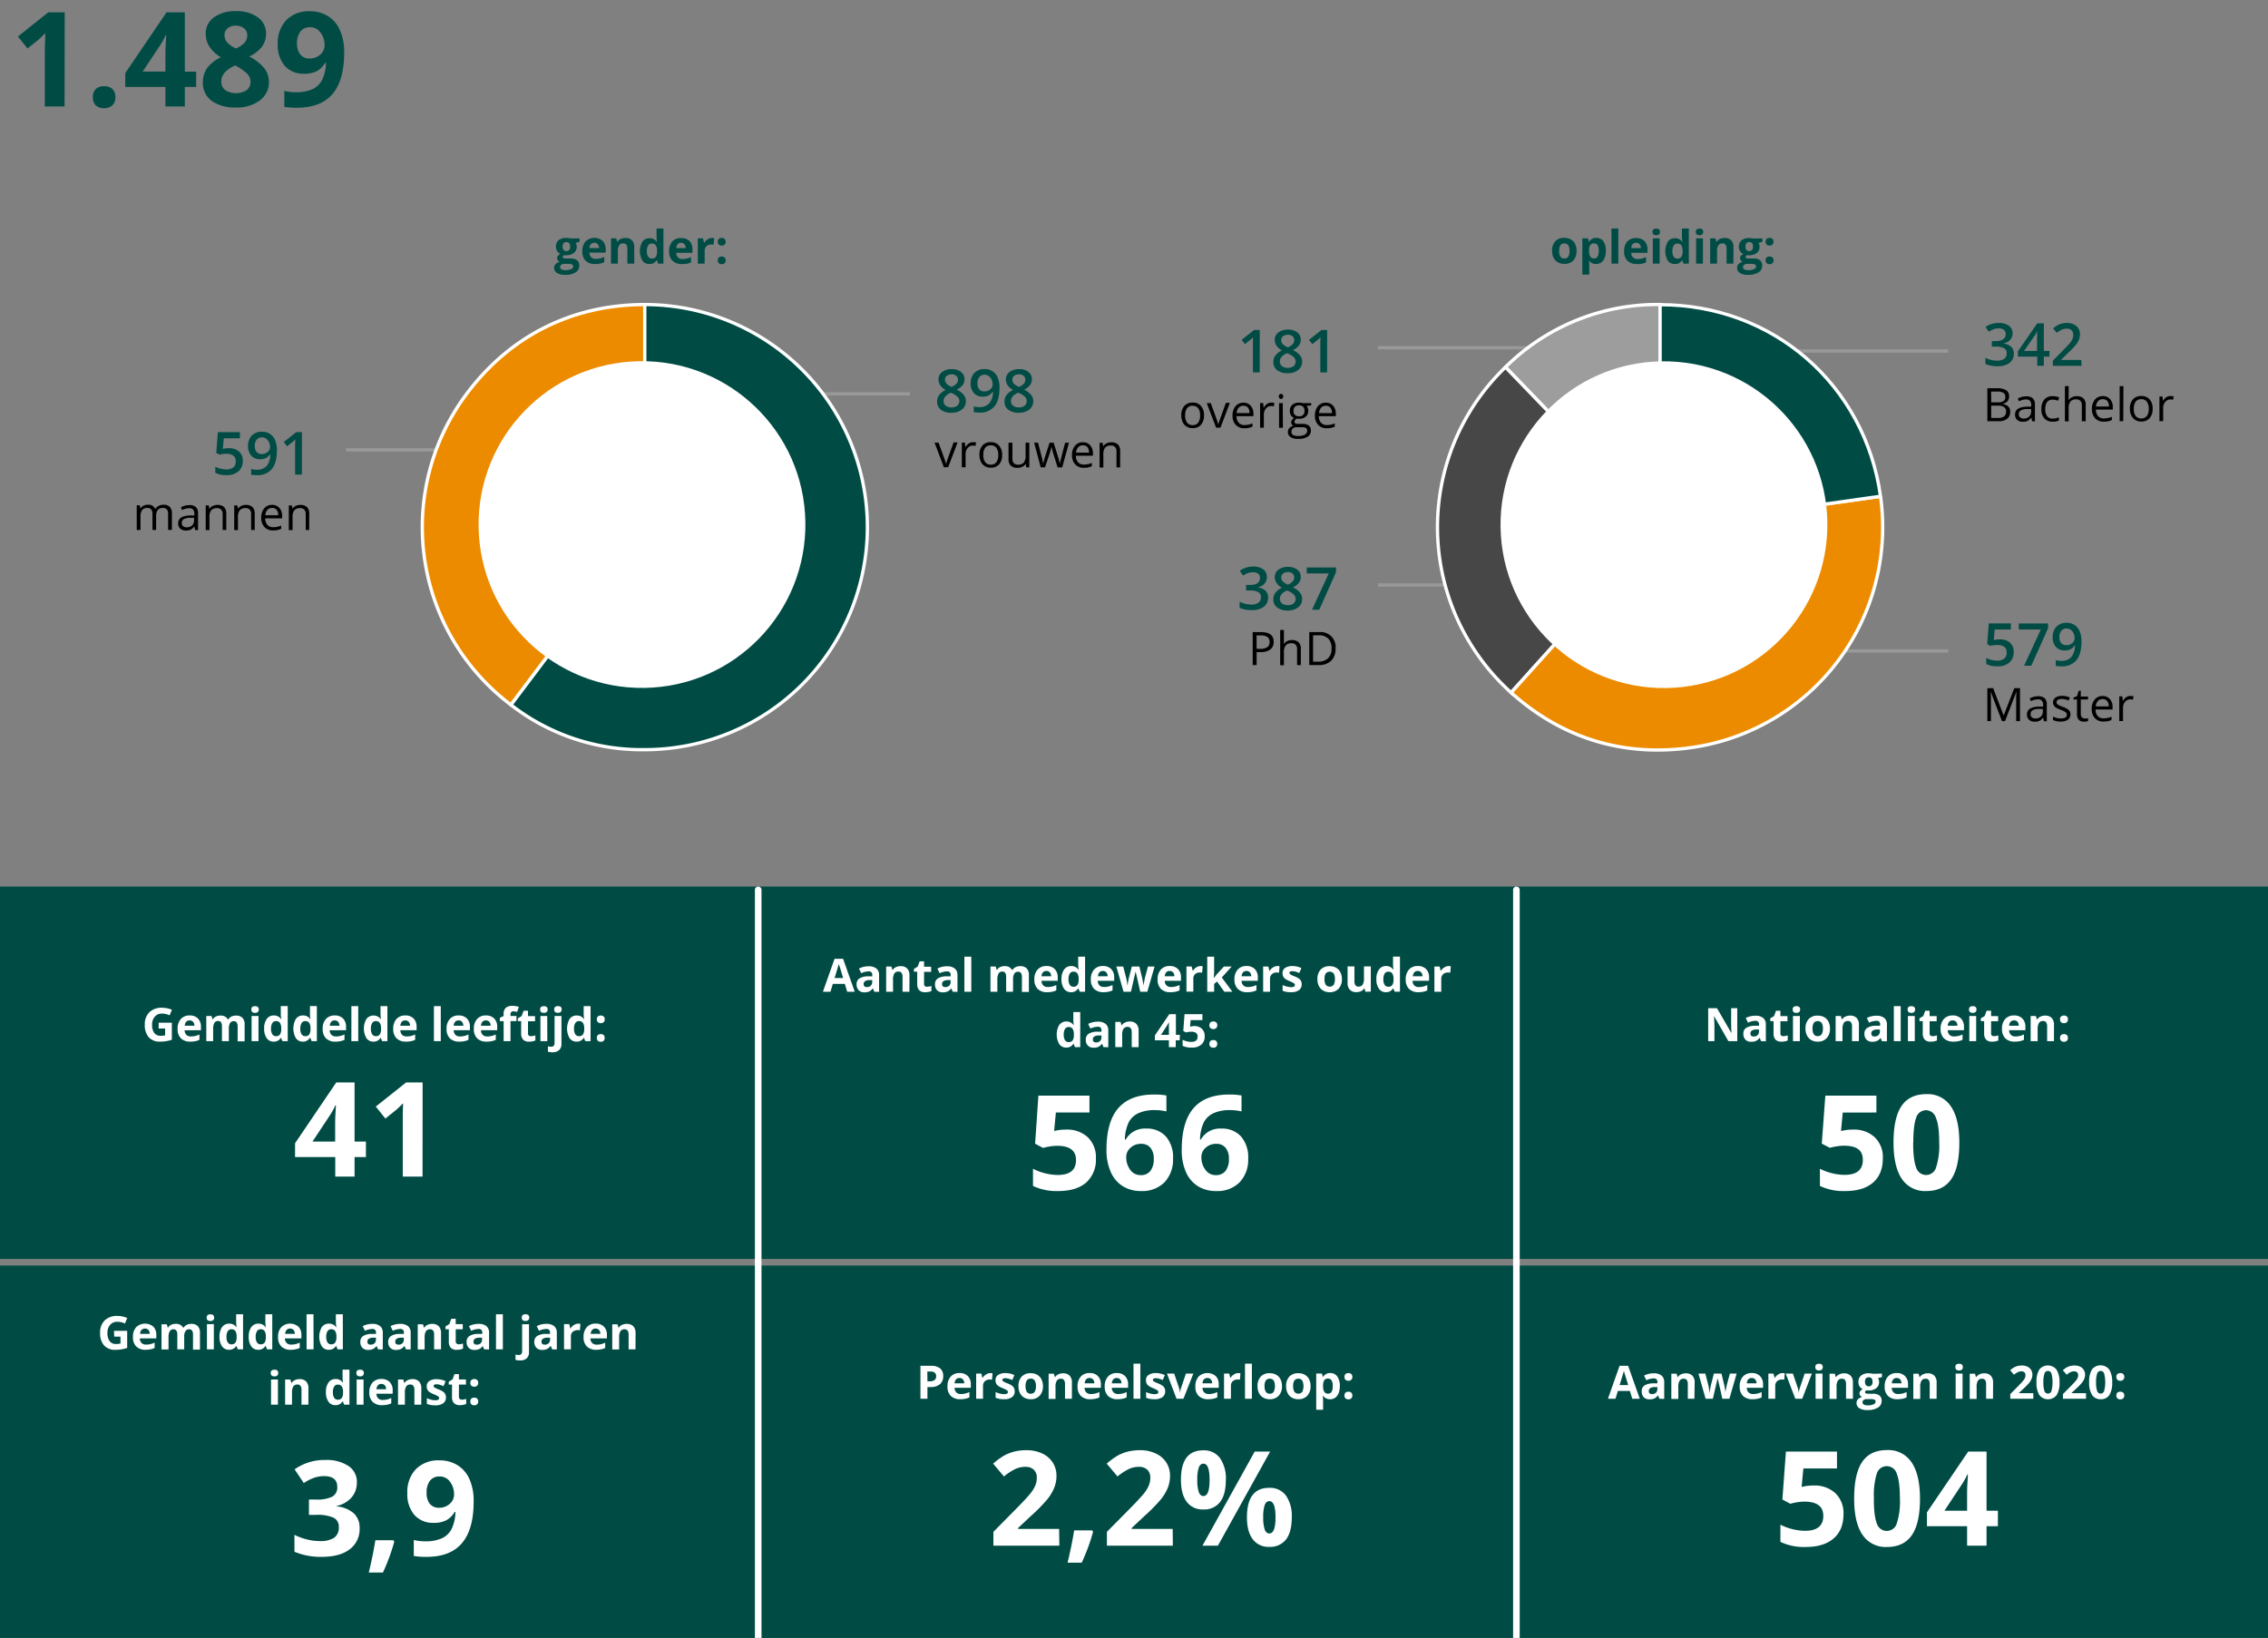 <svg xmlns="http://www.w3.org/2000/svg" width="688" height="497" viewBox="0 0 688 497"><rect x="0" y="0" width="688" height="497" fill="#808080" stroke="none"/><defs><style>.cls-1,.cls-8{fill:none}.cls-1{stroke:#999;stroke-linejoin:round}.cls-4,.cls-5,.cls-8{stroke:#fff}.cls-4{fill:#ed8b00}.cls-4,.cls-5,.cls-8{stroke-miterlimit:10}.cls-4,.cls-5{fill-rule:evenodd}.cls-5,.cls-7{fill:#004c45}.cls-6{fill:#fff}.cls-8{stroke-linecap:round;stroke-width:2px}</style></defs><g id="grafiken"><path class="cls-1" d="M509 105.5h-91M521 106.5h70M521 197.5h70M509 177.5h-91"/><path d="M503.59 160l-46.91-48.6a65.38 65.38 0 0146.91-19z" stroke-miterlimit="8" stroke="#fff" fill="#9d9d9d"/><path d="M503.59 160l-45.19 50.16a67.54 67.54 0 01-5-95.37c1-1.08 2.23-2.38 3.28-3.39z" fill="#474747" stroke-miterlimit="8" stroke="#fff"/><path class="cls-4" d="M503.59 160l66.87-9.4A67.53 67.53 0 01513 226.85c-20.5 2.88-39.2-2.84-54.59-16.69z"/><path class="cls-5" d="M503.59 160V92.45c34.24 0 62.11 24.22 66.87 58.13z"/><circle class="cls-6" cx="504.76" cy="159.19" r="49.57" transform="rotate(-.9 505.519 159.312)"/><path class="cls-7" d="M0 269h688v113H0zM0 384h688v113H0z"/><path class="cls-8" d="M230 270v228M460 270v228"/><path class="cls-1" d="M206 119.5h70M196 136.5h-91"/><g><path class="cls-4" d="M195.59 159.94L155 213.88a67.53 67.53 0 01-13.29-94.58c13.17-17.48 32-26.89 53.93-26.89z"/><path class="cls-5" d="M195.59 159.94V92.41a67.53 67.53 0 110 135.06A64.63 64.63 0 01155 213.88z"/></g><circle class="cls-6" cx="194.75" cy="159.16" r="49.57" transform="rotate(-.9 194.835 159.418)"/></g><g id="NL"><path class="cls-7" d="M382.14 113h-2.06v-8.3c0-1 0-1.77.07-2.35-.14.14-.31.29-.5.46l-2 1.62-1-1.31 3.78-3h1.72zM390.64 100a4.54 4.54 0 012.89.84 2.71 2.71 0 011.06 2.25c0 1.32-.79 2.37-2.37 3.14a6.18 6.18 0 012.15 1.6 3 3 0 01.64 1.86 3.13 3.13 0 01-1.17 2.55 4.86 4.86 0 01-3.17 1 5.16 5.16 0 01-3.24-.9 3 3 0 01-1.15-2.54 3.27 3.27 0 01.6-1.93 5 5 0 012-1.52 5 5 0 01-1.67-1.49 3.15 3.15 0 01-.51-1.76 2.67 2.67 0 011.1-2.23 4.68 4.68 0 012.84-.87zm-2.38 9.69a1.7 1.7 0 00.64 1.42 2.73 2.73 0 001.74.5 2.68 2.68 0 001.76-.52 1.75 1.75 0 00.63-1.42 1.81 1.81 0 00-.58-1.3 5.44 5.44 0 00-1.76-1.09l-.25-.11a4.44 4.44 0 00-1.67 1.12 2.1 2.1 0 00-.51 1.38zm2.36-8.1a2.16 2.16 0 00-1.41.44 1.43 1.43 0 00-.54 1.18 1.68 1.68 0 00.19.82 2 2 0 00.57.65 6.12 6.12 0 001.24.71 4.11 4.11 0 001.49-1 1.8 1.8 0 00.44-1.2 1.43 1.43 0 00-.54-1.18 2.23 2.23 0 00-1.44-.44zM402.58 113h-2.06v-8.3c0-1 0-1.77.07-2.35-.14.14-.3.29-.5.46s-.85.71-2 1.62l-1-1.31 3.78-3h1.72z"/><path d="M365.23 126.05a4.16 4.16 0 01-.92 2.86 3.28 3.28 0 01-2.55 1 3.35 3.35 0 01-1.79-.48 3 3 0 01-1.2-1.35 4.74 4.74 0 01-.42-2.06 4.14 4.14 0 01.91-2.86 3.24 3.24 0 012.54-1 3.15 3.15 0 012.5 1 4.09 4.09 0 01.93 2.89zm-5.71 0a3.5 3.5 0 00.58 2.18 2 2 0 001.68.76 2 2 0 001.7-.75 3.58 3.58 0 00.57-2.19 3.49 3.49 0 00-.57-2.17 2 2 0 00-1.71-.75 2 2 0 00-1.68.74 3.48 3.48 0 00-.57 2.18zM368.92 129.8l-2.85-7.49h1.22l1.61 4.44a18.4 18.4 0 01.64 2h.06c0-.24.21-.74.47-1.5s.87-2.41 1.8-5h1.21l-2.84 7.49zM377.51 129.94a3.42 3.42 0 01-2.62-1 3.9 3.9 0 01-1-2.8 4.37 4.37 0 01.89-2.88 3 3 0 012.4-1.07 2.8 2.8 0 012.22.93 3.51 3.51 0 01.82 2.44v.72h-5.12a3 3 0 00.67 2 2.3 2.3 0 001.78.69 5.94 5.94 0 002.39-.51v1a5.93 5.93 0 01-1.13.37 6.06 6.06 0 01-1.3.11zm-.31-6.82a1.87 1.87 0 00-1.44.59 2.72 2.72 0 00-.63 1.63h3.92a2.5 2.5 0 00-.48-1.65 1.7 1.7 0 00-1.37-.57zM385.67 122.17a4.86 4.86 0 01.9.08l-.16 1.06a3.79 3.79 0 00-.82-.11 2 2 0 00-1.55.74 2.66 2.66 0 00-.65 1.84v4h-1.14v-7.49h.94l.13 1.39h.06a3.17 3.17 0 011-1.13 2.21 2.21 0 011.29-.38zM387.93 120.28a.74.74 0 01.19-.57.68.68 0 01.48-.18.67.67 0 01.47.18.74.74 0 01.2.57.77.77 0 01-.2.57.69.69 0 01-.95 0 .77.77 0 01-.19-.57zm1.23 9.52H388v-7.49h1.13zM397.75 122.31v.69l-1.38.16a2.4 2.4 0 01.34.62 2.42 2.42 0 01.15.88 2.2 2.2 0 01-.75 1.75 3 3 0 01-2.07.66 3.21 3.21 0 01-.63-.06 1.13 1.13 0 00-.72 1 .47.47 0 00.25.45 1.83 1.83 0 00.87.15h1.33a3 3 0 011.87.51 1.79 1.79 0 01.65 1.49 2.12 2.12 0 01-1 1.9 5.27 5.27 0 01-2.91.65 4 4 0 01-2.27-.54 1.77 1.77 0 01-.79-1.55 1.74 1.74 0 01.43-1.18 2.32 2.32 0 011.23-.68 1.15 1.15 0 01-.48-.4 1.07 1.07 0 01-.19-.64 1.15 1.15 0 01.22-.71 2.1 2.1 0 01.69-.6 2 2 0 01-.95-.81 2.45 2.45 0 01-.37-1.32 2.41 2.41 0 01.74-1.89 3 3 0 012.09-.67 3.78 3.78 0 011.06.14zm-6 8.75a1 1 0 00.51.92 2.82 2.82 0 001.47.31 4.19 4.19 0 002.12-.42 1.31 1.31 0 00.69-1.16.93.93 0 00-.38-.85 3 3 0 00-1.42-.23h-1.36a1.78 1.78 0 00-1.2.37 1.3 1.3 0 00-.4 1.06zm.62-6.35a1.52 1.52 0 00.44 1.19 1.78 1.78 0 001.24.4 1.45 1.45 0 001.66-1.61 1.49 1.49 0 00-1.68-1.69 1.63 1.63 0 00-1.23.43 1.72 1.72 0 00-.4 1.28zM402.51 129.94a3.43 3.43 0 01-2.62-1 3.9 3.9 0 01-1-2.8 4.37 4.37 0 01.89-2.88 3 3 0 012.4-1.07 2.83 2.83 0 012.23.93 3.51 3.51 0 01.82 2.44v.72h-5.16a2.94 2.94 0 00.66 2 2.31 2.31 0 001.78.69 6 6 0 002.4-.51v1a5.79 5.79 0 01-1.14.37 6.06 6.06 0 01-1.26.11zm-.3-6.82a1.84 1.84 0 00-1.44.59 2.72 2.72 0 00-.64 1.63h3.92a2.5 2.5 0 00-.48-1.65 1.68 1.68 0 00-1.36-.57z"/><path class="cls-6" d="M48.13 310.31h4v5.18a10.77 10.77 0 01-1.81.44 12.5 12.5 0 01-1.74.13 4.44 4.44 0 01-3.46-1.33 5.57 5.57 0 01-1.19-3.82 5 5 0 011.38-3.77 5.24 5.24 0 013.84-1.36 7.46 7.46 0 013 .62l-.71 1.69a5.08 5.08 0 00-2.27-.54 2.78 2.78 0 00-2.2.92 3.53 3.53 0 00-.83 2.48 4.06 4.06 0 00.66 2.49 2.33 2.33 0 001.94.85 6.93 6.93 0 001.35-.13v-2.09h-1.96zM57.76 316.06a3.93 3.93 0 01-2.88-1 3.87 3.87 0 01-1-2.89 4.24 4.24 0 011-3 3.43 3.43 0 012.66-1.05 3.34 3.34 0 012.52.93 3.48 3.48 0 01.9 2.55v1H56a2.06 2.06 0 00.53 1.39 1.86 1.86 0 001.38.49 5.54 5.54 0 001.31-.14 6.21 6.21 0 001.28-.46v1.62a4.89 4.89 0 01-1.17.4 7.22 7.22 0 01-1.57.16zm-.29-6.44a1.33 1.33 0 00-1 .42 2 2 0 00-.43 1.19h2.93a1.74 1.74 0 00-.41-1.19 1.36 1.36 0 00-1.09-.42zM69.42 315.92h-2.09v-4.46a2.26 2.26 0 00-.27-1.24 1 1 0 00-.87-.42 1.28 1.28 0 00-1.17.59 3.87 3.87 0 00-.36 1.93v3.6h-2.08v-7.64h1.59l.28 1h.12a2.09 2.09 0 01.89-.82 2.83 2.83 0 011.33-.3 2.41 2.41 0 012.32 1.12h.19a2 2 0 01.9-.82 3 3 0 011.35-.3 2.7 2.7 0 012 .67 3 3 0 01.66 2.14v5h-2.12v-4.46a2.26 2.26 0 00-.27-1.24 1 1 0 00-.88-.42 1.28 1.28 0 00-1.14.55 3.1 3.1 0 00-.38 1.73zM76.24 306.3c0-.68.37-1 1.13-1s1.13.34 1.13 1a1 1 0 01-.28.76 1.19 1.19 0 01-.85.27c-.76 0-1.13-.33-1.13-1.03zm2.17 9.62h-2.09v-7.64h2.09zM83 316.06a2.48 2.48 0 01-2.1-1.06 4.83 4.83 0 01-.77-2.9 4.77 4.77 0 01.79-2.93 2.53 2.53 0 012.15-1.05 2.5 2.5 0 012.2 1.12h.07a8.84 8.84 0 01-.16-1.52v-2.45h2.1v10.64h-1.6l-.41-1h-.09a2.38 2.38 0 01-2.18 1.15zm.73-1.66a1.42 1.42 0 001.17-.47 2.75 2.75 0 00.41-1.58v-.22a3.18 3.18 0 00-.38-1.77 1.44 1.44 0 00-1.24-.53 1.23 1.23 0 00-1.08.59 3.13 3.13 0 00-.39 1.72 3 3 0 00.39 1.69 1.27 1.27 0 001.14.57zM91.88 316.06a2.48 2.48 0 01-2.12-1.06 5.87 5.87 0 010-5.83 2.55 2.55 0 012.16-1.05 2.5 2.5 0 012.2 1.12h.07a8.84 8.84 0 01-.16-1.52v-2.45h2.09v10.64h-1.58l-.41-1H94a2.38 2.38 0 01-2.12 1.15zm.73-1.66a1.42 1.42 0 001.17-.47 2.75 2.75 0 00.41-1.58v-.22a3.18 3.18 0 00-.38-1.77 1.44 1.44 0 00-1.24-.53 1.23 1.23 0 00-1.08.59 3.13 3.13 0 00-.39 1.72 3 3 0 00.39 1.69 1.27 1.27 0 001.12.57zM101.77 316.06a3.93 3.93 0 01-2.88-1 3.87 3.87 0 01-1-2.89 4.24 4.24 0 011-3 3.43 3.43 0 012.66-1.05 3.34 3.34 0 012.52.93 3.48 3.48 0 01.9 2.55v1H100a2.06 2.06 0 00.53 1.39 1.86 1.86 0 001.38.49 5.54 5.54 0 001.31-.14 6.21 6.21 0 001.28-.46v1.62a4.89 4.89 0 01-1.17.4 7.22 7.22 0 01-1.56.16zm-.29-6.44a1.33 1.33 0 00-1 .42 2 2 0 00-.43 1.19h2.93a1.74 1.74 0 00-.41-1.19 1.36 1.36 0 00-1.09-.42zM108.67 315.92h-2.08v-10.64h2.08zM113.28 316.06a2.49 2.49 0 01-2.12-1.05 5.84 5.84 0 010-5.83 2.73 2.73 0 014.36.07h.06a8.75 8.75 0 01-.15-1.52v-2.45h2.09v10.64h-1.6l-.4-1h-.09a2.4 2.4 0 01-2.15 1.14zm.73-1.66a1.42 1.42 0 001.17-.47 2.68 2.68 0 00.41-1.58v-.22a3.18 3.18 0 00-.38-1.77 1.41 1.41 0 00-1.23-.53 1.24 1.24 0 00-1.09.59 3.22 3.22 0 00-.38 1.72 3 3 0 00.39 1.69 1.27 1.27 0 001.1.57zM123.18 316.06a4 4 0 01-2.89-1 3.87 3.87 0 01-1-2.89 4.24 4.24 0 011-3 3.43 3.43 0 012.66-1.05 3.34 3.34 0 012.52.93 3.48 3.48 0 01.9 2.55v1h-4.92a2 2 0 00.52 1.39 1.86 1.86 0 001.38.49 5.54 5.54 0 001.31-.14 6 6 0 001.28-.46v1.62a5 5 0 01-1.16.4 7.36 7.36 0 01-1.6.16zm-.3-6.44a1.34 1.34 0 00-1 .42 2 2 0 00-.43 1.19h2.93a1.74 1.74 0 00-.4-1.19 1.37 1.37 0 00-1.1-.42zM133.71 315.92h-2.08v-10.64h2.08zM139.36 316.06a4 4 0 01-2.89-1 3.87 3.87 0 01-1-2.89 4.2 4.2 0 011-3 3.41 3.41 0 012.65-1.05 3.34 3.34 0 012.52.93 3.49 3.49 0 01.91 2.55v1h-4.93a2.05 2.05 0 00.52 1.39 1.86 1.86 0 001.38.49 5.54 5.54 0 001.31-.14 6 6 0 001.28-.46v1.62a5 5 0 01-1.16.4 7.29 7.29 0 01-1.59.16zm-.3-6.44a1.31 1.31 0 00-1 .42 1.92 1.92 0 00-.44 1.19h2.93a1.74 1.74 0 00-.4-1.19 1.37 1.37 0 00-1.09-.42zM147.63 316.06a3.93 3.93 0 01-2.88-1 3.83 3.83 0 01-1-2.89 4.24 4.24 0 011-3 3.41 3.41 0 012.65-1.05 3.34 3.34 0 012.52.93 3.44 3.44 0 01.91 2.55v1h-4.93a2.05 2.05 0 00.52 1.39 1.87 1.87 0 001.39.49 5.46 5.46 0 001.3-.14 6.29 6.29 0 001.29-.46v1.62a5.21 5.21 0 01-1.17.4 7.29 7.29 0 01-1.6.16zm-.29-6.44a1.31 1.31 0 00-1 .42 1.91 1.91 0 00-.43 1.19h2.92a1.74 1.74 0 00-.4-1.19 1.36 1.36 0 00-1.09-.42zM156.67 309.84h-1.81v6.08h-2.08v-6.08h-1.15v-1l1.15-.56v-.56a2.5 2.5 0 01.64-1.91 3 3 0 012.06-.6 5.23 5.23 0 011.92.32l-.53 1.53a4 4 0 00-1.17-.2.74.74 0 00-.64.27 1.09 1.09 0 00-.2.67v.48h1.81zM161.08 314.4a4.58 4.58 0 001.32-.24v1.55a4.74 4.74 0 01-1.92.35 2.32 2.32 0 01-1.82-.64 2.74 2.74 0 01-.57-1.89v-3.69h-1V309l1.15-.7.6-1.61h1.33v1.63h2.14v1.56h-2.14v3.69a.83.83 0 00.25.65 1 1 0 00.66.18zM163.85 306.3q0-1 1.14-1c.75 0 1.13.34 1.13 1a1 1 0 01-.28.76 1.2 1.2 0 01-.85.27c-.76 0-1.14-.33-1.14-1.03zm2.18 9.62h-2.09v-7.64H166zM167.6 319.28a4.69 4.69 0 01-1.38-.17v-1.64a3.62 3.62 0 001 .13 1 1 0 00.77-.29 1.37 1.37 0 00.24-.87v-8.16h2.09v8.47a2.43 2.43 0 01-.71 1.87 2.8 2.8 0 01-2.01.66zm.52-13q0-1 1.14-1c.76 0 1.13.34 1.13 1a1 1 0 01-.28.76 1.19 1.19 0 01-.85.27c-.76.02-1.14-.31-1.14-1.01zM174.91 316.06a2.48 2.48 0 01-2.12-1.05 5.87 5.87 0 010-5.83 2.55 2.55 0 012.16-1.05 2.5 2.5 0 012.2 1.12h.07a8 8 0 01-.16-1.52v-2.45h2.09v10.64h-1.6l-.4-1h-.09a2.38 2.38 0 01-2.15 1.14zm.73-1.66a1.42 1.42 0 001.17-.47 2.75 2.75 0 00.41-1.58v-.22a3.18 3.18 0 00-.38-1.77 1.44 1.44 0 00-1.24-.53 1.23 1.23 0 00-1.08.59 3.13 3.13 0 00-.39 1.72 3 3 0 00.39 1.69 1.27 1.27 0 001.12.57zM181.05 309.3a1.11 1.11 0 01.31-.87 1.46 1.46 0 011.77 0 1.16 1.16 0 01.31.87 1.11 1.11 0 01-.31.85 1.42 1.42 0 01-1.76 0 1.14 1.14 0 01-.32-.85zm0 5.64a1.14 1.14 0 01.31-.87 1.25 1.25 0 01.89-.29 1.22 1.22 0 01.88.3 1.33 1.33 0 010 1.71 1.18 1.18 0 01-.88.31 1.22 1.22 0 01-.88-.3 1.14 1.14 0 01-.32-.86z"/><g><path class="cls-6" d="M111 351.08h-3.44V357h-5.86v-5.91H89.51v-4.2L102 328.44h5.56v17.95H111zm-9.33-4.69v-4.84c0-.81 0-2 .09-3.52s.12-2.43.16-2.68h-.16a22.42 22.42 0 01-1.73 3.13l-5.24 7.91zM128.18 357h-6V337.76l.1-3c-1 1-1.7 1.66-2.09 2l-3.28 2.64-2.91-3.64 9.2-7.32h5z"/></g><g><path class="cls-6" d="M323.4 342.75a9.18 9.18 0 016.59 2.33 8.32 8.32 0 012.45 6.36 9.29 9.29 0 01-2.94 7.37q-3 2.58-8.44 2.58a16.54 16.54 0 01-7.7-1.55v-5.21A16.59 16.59 0 00317 356a16.05 16.05 0 003.88.51q5.54 0 5.53-4.53c0-2.88-1.91-4.31-5.72-4.31a13.92 13.92 0 00-2.29.2 16.7 16.7 0 00-2 .44l-2.4-1.29 1-14.58h15.49v5.12H320.3l-.53 5.6.68-.13a13 13 0 012.95-.28zM335.65 348.87q0-8.49 3.58-12.62t10.77-4.14a19.91 19.91 0 013.83.29v4.83a15.08 15.08 0 00-3.44-.4 11.81 11.81 0 00-5.06.94 6.3 6.3 0 00-2.94 2.78 12.76 12.76 0 00-1.16 5.21h.26a6.63 6.63 0 016.19-3.32 7.69 7.69 0 016 2.4 9.58 9.58 0 012.16 6.64 10 10 0 01-2.57 7.24 9.49 9.49 0 01-7.15 2.67 10.21 10.21 0 01-5.52-1.47 9.48 9.48 0 01-3.63-4.28 16.13 16.13 0 01-1.32-6.77zm10.35 7.69a3.56 3.56 0 003-1.3 5.8 5.8 0 001-3.7 5.13 5.13 0 00-1-3.29 3.54 3.54 0 00-2.92-1.2 4.5 4.5 0 00-3.14 1.19 3.67 3.67 0 00-1.3 2.77 6.33 6.33 0 001.22 3.93 3.75 3.75 0 003.14 1.6zM358.48 348.87q0-8.49 3.58-12.62t10.74-4.14a19.86 19.86 0 013.82.29v4.83a15.06 15.06 0 00-3.43-.4 11.89 11.89 0 00-5.07.94 6.3 6.3 0 00-2.94 2.78 12.61 12.61 0 00-1.15 5.21h.25a6.63 6.63 0 016.19-3.32 7.69 7.69 0 016 2.4 9.58 9.58 0 012.17 6.64 10 10 0 01-2.58 7.24 9.47 9.47 0 01-7.15 2.67 10.21 10.21 0 01-5.52-1.47 9.48 9.48 0 01-3.63-4.28 16.29 16.29 0 01-1.28-6.77zm10.31 7.69a3.56 3.56 0 003-1.3 5.8 5.8 0 001-3.7 5.14 5.14 0 00-1-3.29 3.54 3.54 0 00-2.92-1.2 4.52 4.52 0 00-3.14 1.19 3.66 3.66 0 00-1.29 2.77 6.26 6.26 0 001.26 3.97 3.72 3.72 0 003.09 1.56z"/></g><g><path class="cls-6" d="M562.12 342.75a9.18 9.18 0 016.59 2.33 8.36 8.36 0 012.45 6.36q0 4.79-2.95 7.37c-2 1.72-4.78 2.58-8.44 2.58a16.49 16.49 0 01-7.69-1.55v-5.21a16.5 16.5 0 003.59 1.34 16.13 16.13 0 003.89.51c3.68 0 5.53-1.51 5.53-4.53s-1.91-4.31-5.73-4.31a13.71 13.71 0 00-2.28.2 16.7 16.7 0 00-2 .44l-2.44-1.28 1.08-14.55h15.49v5.12H559l-.53 5.6.69-.13a12.94 12.94 0 012.96-.29zM594.36 346.72c0 5-.81 8.68-2.45 11.07s-4.15 3.6-7.55 3.6a8.4 8.4 0 01-7.45-3.72q-2.5-3.71-2.51-10.95 0-7.56 2.44-11.15c1.63-2.38 4.14-3.58 7.52-3.58a8.41 8.41 0 017.47 3.75q2.54 3.75 2.53 10.98zm-14 0q0 5.25.91 7.53a3.14 3.14 0 003.05 2.27 3.18 3.18 0 003-2.3 21.49 21.49 0 00.94-7.5c0-3.51-.32-6-1-7.55a3.18 3.18 0 00-3-2.3 3.15 3.15 0 00-3 2.3c-.56 1.53-.86 4.04-.86 7.55z"/></g><g><path class="cls-6" d="M108.25 449.83a6.73 6.73 0 01-1.62 4.55 8.42 8.42 0 01-4.55 2.58v.11a9.13 9.13 0 015.23 2.1 5.88 5.88 0 011.78 4.5 7.61 7.61 0 01-3 6.42q-3 2.3-8.53 2.3a20.67 20.67 0 01-8.24-1.55v-5.13a18.29 18.29 0 003.68 1.36 15.43 15.43 0 003.94.53 7.65 7.65 0 004.42-1 3.71 3.71 0 001.42-3.26 2.93 2.93 0 00-1.64-2.85 12.12 12.12 0 00-5.23-.84h-2.19V455h2.21a10.24 10.24 0 004.85-.87 3.14 3.14 0 001.53-3q0-3.24-4.06-3.24a9.35 9.35 0 00-2.86.47 13.7 13.7 0 00-3.23 1.64l-2.79-4.16a15.54 15.54 0 019.31-2.84 12 12 0 017 1.8 5.73 5.73 0 012.57 5.03zM119.6 467.8a60.41 60.41 0 01-3.44 9.35h-4.29q1.26-5.19 2-9.8h5.47zM143.68 455.63q0 8.43-3.55 12.6t-10.76 4.16a20.25 20.25 0 01-3.85-.28v-4.84a14.28 14.28 0 003.44.41 12.16 12.16 0 005-.89 6.25 6.25 0 003-2.79 12.4 12.4 0 001.2-5.25h-.24a6.58 6.58 0 01-2.62 2.58 8.17 8.17 0 01-3.71.74 7.51 7.51 0 01-5.88-2.39 9.6 9.6 0 01-2.14-6.65 9.93 9.93 0 012.6-7.26 9.51 9.51 0 017.1-2.66 10.22 10.22 0 015.54 1.48 9.52 9.52 0 013.64 4.31 16.23 16.23 0 011.23 6.73zM133.35 448a3.57 3.57 0 00-2.93 1.29 5.75 5.75 0 00-1 3.71 5.12 5.12 0 00.95 3.28 3.48 3.48 0 002.91 1.21 4.51 4.51 0 003.15-1.2 3.66 3.66 0 001.31-2.76 6.27 6.27 0 00-1.23-3.93 3.76 3.76 0 00-3.16-1.6z"/></g><g><path class="cls-6" d="M321.35 469h-20v-4.2l7.16-7.25c2.13-2.17 3.51-3.68 4.16-4.52a9.74 9.74 0 001.41-2.34 5.81 5.81 0 00.43-2.22 3.21 3.21 0 00-.95-2.56 3.66 3.66 0 00-2.53-.84 7.25 7.25 0 00-3.22.76 16.59 16.59 0 00-3.26 2.17l-3.28-3.89a21.54 21.54 0 013.49-2.54 13.37 13.37 0 013-1.14 15.4 15.4 0 013.67-.4 10.89 10.89 0 014.73 1 7.48 7.48 0 013.18 2.73 7.22 7.22 0 011.14 4 9.76 9.76 0 01-.7 3.71 14.4 14.4 0 01-2.14 3.54 52.47 52.47 0 01-5.13 5.18l-3.67 3.45v.28h12.44zM331.58 464.8a59.39 59.39 0 01-3.44 9.35h-4.29q1.26-5.19 2-9.8h5.47zM355.78 469h-20v-4.2l7.17-7.25q3.18-3.26 4.16-4.52a9.67 9.67 0 001.4-2.34 5.81 5.81 0 00.43-2.22 3.24 3.24 0 00-.94-2.56 3.68 3.68 0 00-2.53-.84 7.22 7.22 0 00-3.22.76A16.64 16.64 0 00339 448l-3.28-3.89a21.54 21.54 0 013.5-2.54 13 13 0 013-1.14 15.28 15.28 0 013.67-.4 10.85 10.85 0 014.72 1 7.57 7.57 0 013.19 2.73 7.29 7.29 0 011.13 4 10 10 0 01-.69 3.71 14.16 14.16 0 01-2.15 3.54 52.47 52.47 0 01-5.13 5.18l-3.67 3.45v.28h12.44zM371.86 449q0 4.49-1.74 6.74A6 6 0 01365 458a5.89 5.89 0 01-5-2.31q-1.76-2.32-1.76-6.69 0-8.93 6.74-8.93a6 6 0 015.07 2.31 10.73 10.73 0 011.81 6.62zm-8.66 0a11.79 11.79 0 00.44 3.71c.3.81.77 1.22 1.42 1.22q1.88 0 1.87-4.93t-1.87-4.88c-.65 0-1.12.4-1.42 1.2a11.54 11.54 0 00-.44 3.68zm22.09-8.55L369.45 469h-4.68l15.84-28.55zm6.57 19.92c0 3-.58 5.23-1.74 6.73a6.06 6.06 0 01-5.1 2.26 5.89 5.89 0 01-5-2.32q-1.76-2.31-1.76-6.67 0-8.92 6.74-8.92a6 6 0 015.07 2.31 10.7 10.7 0 011.79 6.6zm-8.66 0a11.72 11.72 0 00.44 3.7c.3.82.77 1.22 1.42 1.22q1.88 0 1.87-4.92t-1.87-4.88c-.65 0-1.12.4-1.42 1.2a11.54 11.54 0 00-.44 3.71z"/></g><g><path class="cls-7" d="M288.63 112a4.52 4.52 0 012.89.84 2.72 2.72 0 011.07 2.25c0 1.32-.79 2.37-2.38 3.14a6.08 6.08 0 012.15 1.6 2.94 2.94 0 01.64 1.86 3.13 3.13 0 01-1.17 2.55 4.83 4.83 0 01-3.16 1 5.17 5.17 0 01-3.25-.9 3.06 3.06 0 01-1.15-2.54 3.21 3.21 0 01.61-1.93 5 5 0 012-1.53 4.8 4.8 0 01-1.68-1.48 3.23 3.23 0 01-.5-1.76 2.67 2.67 0 011.1-2.23 4.64 4.64 0 012.83-.87zm-2.38 9.69a1.7 1.7 0 00.64 1.42 2.79 2.79 0 001.74.5 2.64 2.64 0 001.76-.52 1.75 1.75 0 00.63-1.42 1.81 1.81 0 00-.58-1.3 5.38 5.38 0 00-1.75-1.09l-.26-.11a4.52 4.52 0 00-1.67 1.12 2.1 2.1 0 00-.51 1.38zm2.37-8.1a2.19 2.19 0 00-1.42.44 1.43 1.43 0 00-.54 1.18 1.69 1.69 0 00.2.82 2 2 0 00.56.65 6.26 6.26 0 001.25.71 4.2 4.2 0 001.49-1 1.79 1.79 0 00.43-1.2 1.43 1.43 0 00-.54-1.18 2.22 2.22 0 00-1.43-.44zM303.2 117.63q0 3.81-1.53 5.67a5.57 5.57 0 01-4.6 1.88 6.61 6.61 0 01-1.68-.15v-1.73a5.67 5.67 0 001.57.22 4 4 0 003.12-1.12 5.48 5.48 0 001.13-3.54h-.11a3.11 3.11 0 01-1.25 1.15 4 4 0 01-1.72.35 3.49 3.49 0 01-2.68-1.06 4.17 4.17 0 01-1-2.92 4.46 4.46 0 011.13-3.21 4.05 4.05 0 013.08-1.19 4.1 4.1 0 014 2.61 7.57 7.57 0 01.54 3.04zm-4.48-3.93a2 2 0 00-1.64.7 3 3 0 00-.57 2 2.58 2.58 0 00.53 1.73 2 2 0 001.61.63 2.57 2.57 0 001.76-.63 1.89 1.89 0 00.71-1.46 3.57 3.57 0 00-.3-1.46 2.63 2.63 0 00-.85-1.08 2.09 2.09 0 00-1.25-.43zM309.07 112a4.52 4.52 0 012.89.84 2.72 2.72 0 011.07 2.25c0 1.32-.79 2.37-2.37 3.14a6.13 6.13 0 012.14 1.6 2.94 2.94 0 01.64 1.86 3.13 3.13 0 01-1.17 2.55 4.83 4.83 0 01-3.16 1 5.12 5.12 0 01-3.24-.9 3 3 0 01-1.16-2.54 3.21 3.21 0 01.61-1.93 5.12 5.12 0 012-1.53 4.8 4.8 0 01-1.68-1.48 3.23 3.23 0 01-.5-1.76 2.67 2.67 0 011.1-2.23 4.64 4.64 0 012.83-.87zm-2.38 9.69a1.73 1.73 0 00.64 1.42 2.79 2.79 0 001.74.5 2.64 2.64 0 001.76-.52 1.75 1.75 0 00.63-1.42 1.81 1.81 0 00-.58-1.3 5.38 5.38 0 00-1.75-1.09l-.26-.11a4.52 4.52 0 00-1.67 1.12 2.1 2.1 0 00-.51 1.38zm2.37-8.1a2.19 2.19 0 00-1.42.44 1.43 1.43 0 00-.54 1.18 1.69 1.69 0 00.2.82 2 2 0 00.56.65 6.26 6.26 0 001.25.71 4.2 4.2 0 001.49-1 1.79 1.79 0 00.43-1.2 1.43 1.43 0 00-.54-1.18 2.22 2.22 0 00-1.43-.44z"/><path d="M286.34 141.8l-2.84-7.49h1.22l1.61 4.44a21.09 21.09 0 01.64 2h.03c.05-.24.21-.74.47-1.5s.87-2.41 1.8-5h1.21l-2.84 7.49zM295.19 134.17a4.94 4.94 0 01.9.08l-.16 1.06a3.79 3.79 0 00-.82-.11 2 2 0 00-1.56.74 2.7 2.7 0 00-.64 1.84v4h-1.14v-7.49h.94l.13 1.38h.05a3.35 3.35 0 011-1.12 2.21 2.21 0 011.3-.38zM304 138.05a4.16 4.16 0 01-.92 2.86 3.28 3.28 0 01-2.55 1 3.35 3.35 0 01-1.79-.48 3 3 0 01-1.2-1.35 4.77 4.77 0 01-.42-2.06 4.14 4.14 0 01.91-2.86 3.25 3.25 0 012.55-1 3.15 3.15 0 012.49 1.05 4.09 4.09 0 01.93 2.84zm-5.71 0a3.5 3.5 0 00.58 2.18 2 2 0 001.69.76 2 2 0 001.69-.75 3.58 3.58 0 00.57-2.19 3.49 3.49 0 00-.57-2.17 2 2 0 00-1.71-.75 2 2 0 00-1.68.74 3.48 3.48 0 00-.56 2.18zM307.12 134.31v4.86a1.93 1.93 0 00.42 1.36 1.66 1.66 0 001.3.46 2.12 2.12 0 001.72-.65 3.17 3.17 0 00.55-2.1v-3.93h1.13v7.49h-.93l-.17-1h-.06a2.18 2.18 0 01-1 .85 3.18 3.18 0 01-1.41.3 2.9 2.9 0 01-2.05-.65 2.8 2.8 0 01-.68-2.08v-4.9zM320.82 141.8l-1.37-4.4c-.09-.27-.25-.88-.49-1.83-.18.8-.34 1.41-.48 1.85L317 141.8h-1.3l-2-7.49h1.19c.48 1.88.85 3.31 1.1 4.3a18.89 18.89 0 01.44 2h.05c.05-.26.13-.6.24-1s.21-.74.29-1l1.38-4.3h1.23l1.34 4.3a15.08 15.08 0 01.52 2h.05c0-.16.07-.41.15-.76s.55-2.18 1.42-5.51h1.18l-2.07 7.49zM328.82 141.94a3.44 3.44 0 01-2.63-1 3.91 3.91 0 01-1-2.81 4.36 4.36 0 01.89-2.87 3 3 0 012.4-1.07 2.83 2.83 0 012.23.93 3.51 3.51 0 01.82 2.44v.72h-5.16a2.9 2.9 0 00.67 2 2.28 2.28 0 001.78.68 6 6 0 002.39-.5v1a5.79 5.79 0 01-1.14.37 6 6 0 01-1.25.11zm-.31-6.82a1.87 1.87 0 00-1.44.59 2.66 2.66 0 00-.63 1.63h3.91a2.55 2.55 0 00-.47-1.65 1.7 1.7 0 00-1.37-.57zM338.69 141.8V137a1.93 1.93 0 00-.42-1.36 1.67 1.67 0 00-1.31-.46 2.17 2.17 0 00-1.72.64 3.23 3.23 0 00-.54 2.1v3.93h-1.14v-7.49h.92l.19 1h.05a2.42 2.42 0 011-.86 3.23 3.23 0 011.4-.3 2.89 2.89 0 012 .65 2.81 2.81 0 01.68 2.09v4.89z"/></g><g><path class="cls-7" d="M69.44 136a4.41 4.41 0 013.07 1 3.6 3.6 0 011.14 2.81 4.09 4.09 0 01-1.29 3.19 5.3 5.3 0 01-3.66 1.16 7 7 0 01-3.39-.7v-1.87a6 6 0 001.64.62 7.16 7.16 0 001.71.22 3.18 3.18 0 002.13-.62 2.27 2.27 0 00.73-1.83c0-1.53-1-2.3-2.94-2.3a8.88 8.88 0 00-1 .08c-.4.06-.76.12-1.06.19l-.92-.54.49-6.28h6.68V133h-4.88l-.29 3.18.75-.12a6.79 6.79 0 011.09-.06zM84 136.63q0 3.81-1.53 5.67a5.59 5.59 0 01-4.61 1.88 7.21 7.21 0 01-1.67-.14v-1.74a5.62 5.62 0 001.57.22 4 4 0 003.12-1.12 5.47 5.47 0 001.12-3.53h-.1a3.29 3.29 0 01-1.26 1.13 4 4 0 01-1.72.35 3.48 3.48 0 01-2.68-1.06 4.17 4.17 0 01-1-2.92 4.51 4.51 0 011.13-3.21 4.05 4.05 0 013.1-1.16 4.12 4.12 0 014 2.61 7.75 7.75 0 01.53 3.02zm-4.48-3.93a2 2 0 00-1.65.7 3 3 0 00-.57 2 2.63 2.63 0 00.53 1.73 2 2 0 001.62.63 2.54 2.54 0 001.75-.63 1.87 1.87 0 00.72-1.46 3.57 3.57 0 00-.31-1.46 2.62 2.62 0 00-.85-1.08 2.06 2.06 0 00-1.25-.43zM91.58 144h-2.06v-8.3c0-1 0-1.77.07-2.35-.14.14-.3.29-.5.46s-.85.71-2 1.62l-1-1.31 3.78-3h1.72z"/><path d="M51 160.8v-4.87a2.07 2.07 0 00-.38-1.35 1.48 1.48 0 00-1.19-.45 2 2 0 00-1.57.61 3 3 0 00-.5 1.88v4.18h-1.11v-4.87a2.07 2.07 0 00-.38-1.35 1.48 1.48 0 00-1.2-.45 1.87 1.87 0 00-1.56.64 3.49 3.49 0 00-.49 2.1v3.93h-1.14v-7.49h.92l.19 1a2.26 2.26 0 01.91-.85 2.72 2.72 0 011.31-.31 2.24 2.24 0 012.3 1.27h.05a2.42 2.42 0 011-.93 3 3 0 011.45-.34 2.54 2.54 0 011.9.65 2.91 2.91 0 01.64 2.09v4.89zM59.17 160.8l-.23-1.07a3.29 3.29 0 01-1.12 1 3.53 3.53 0 01-1.39.25 2.47 2.47 0 01-1.75-.58 2.08 2.08 0 01-.63-1.63c0-1.51 1.21-2.31 3.63-2.38h1.27v-.47a1.92 1.92 0 00-.38-1.3 1.56 1.56 0 00-1.21-.42 4.85 4.85 0 00-2.12.58l-.35-.87a5.16 5.16 0 011.21-.47 5 5 0 011.33-.18 2.83 2.83 0 012 .6 2.49 2.49 0 01.65 1.91v5.11zm-2.57-.8a2.31 2.31 0 001.67-.58 2.17 2.17 0 00.6-1.63v-.67h-1.13a4.09 4.09 0 00-2 .42 1.27 1.27 0 00-.6 1.16 1.18 1.18 0 00.37.94 1.58 1.58 0 001.09.36zM67.53 160.8V156a1.93 1.93 0 00-.42-1.36 1.7 1.7 0 00-1.3-.46 2.18 2.18 0 00-1.73.64 3.23 3.23 0 00-.54 2.1v3.93H62.4v-7.49h.93l.18 1h.05a2.32 2.32 0 011-.85 3.09 3.09 0 011.4-.31 2.87 2.87 0 012 .65 2.78 2.78 0 01.68 2.09v4.89zM76.18 160.8V156a1.93 1.93 0 00-.42-1.36 1.7 1.7 0 00-1.3-.46 2.18 2.18 0 00-1.73.64 3.23 3.23 0 00-.54 2.1v3.93h-1.14v-7.49H72l.19 1a2.32 2.32 0 011-.85 3.09 3.09 0 011.4-.31 2.89 2.89 0 012 .65 2.82 2.82 0 01.68 2.09v4.89zM82.86 160.94a3.43 3.43 0 01-2.62-1 3.9 3.9 0 01-1-2.8 4.37 4.37 0 01.89-2.88 3 3 0 012.4-1.07 2.83 2.83 0 012.23.93 3.51 3.51 0 01.82 2.44v.72h-5.12a2.94 2.94 0 00.66 2 2.32 2.32 0 001.79.69 6 6 0 002.39-.51v1a5.79 5.79 0 01-1.14.37 6.06 6.06 0 01-1.3.11zm-.3-6.82a1.87 1.87 0 00-1.44.59 2.66 2.66 0 00-.63 1.63h3.91a2.5 2.5 0 00-.48-1.65 1.68 1.68 0 00-1.36-.57zM92.74 160.8V156a1.93 1.93 0 00-.42-1.36 1.71 1.71 0 00-1.31-.46 2.17 2.17 0 00-1.72.64 3.23 3.23 0 00-.54 2.1v3.93h-1.14v-7.49h.92l.19 1a2.26 2.26 0 011-.85 3.09 3.09 0 011.4-.31 2.89 2.89 0 012 .65 2.82 2.82 0 01.68 2.09v4.89z"/></g><g><path class="cls-7" d="M610.52 101.1a3 3 0 01-.71 2 3.65 3.65 0 01-2 1.09v.07a3.89 3.89 0 012.32 1 2.77 2.77 0 01.78 2 3.41 3.41 0 01-1.31 2.86 6 6 0 01-3.73 1 8.4 8.4 0 01-3.6-.7v-1.84a8.29 8.29 0 001.73.63 7.85 7.85 0 001.76.22 3.7 3.7 0 002.23-.56 2 2 0 00.74-1.71 1.63 1.63 0 00-.82-1.51 5.27 5.27 0 00-2.57-.48h-1.11v-1.68h1.13c2 0 3.08-.71 3.08-2.13a1.54 1.54 0 00-.54-1.27 2.42 2.42 0 00-1.58-.45 5.06 5.06 0 00-1.41.2 6.85 6.85 0 00-1.6.81l-1-1.44A6.74 6.74 0 01606.4 98a4.87 4.87 0 013 .83 2.75 2.75 0 011.12 2.27zM621.68 108.2H620v2.8h-2v-2.8h-5.87v-1.6l5.87-8.49h2v8.37h1.73zm-3.75-1.72v-3.22q0-1.73.09-2.82H618a10 10 0 01-.77 1.4l-3.23 4.64zM631.44 111h-8.71v-1.56l3.27-3.34a27.73 27.73 0 002-2.13 5.2 5.2 0 00.7-1.18 3.11 3.11 0 00.22-1.19 1.81 1.81 0 00-.52-1.37 2 2 0 00-1.45-.5 3.9 3.9 0 00-1.43.27 6.74 6.74 0 00-1.59 1l-1.12-1.36a7.38 7.38 0 012.08-1.29A6.21 6.21 0 01627 98a4.25 4.25 0 012.87.93 3.17 3.17 0 011.08 2.52 4.36 4.36 0 01-.31 1.65 6.76 6.76 0 01-1 1.61 20.07 20.07 0 01-2.15 2.25l-2.23 2.16v.09h6.1z"/><path d="M602.87 117.81h2.83a5.34 5.34 0 012.88.59 2.1 2.1 0 01.88 1.88 2.19 2.19 0 01-.49 1.47 2.38 2.38 0 01-1.45.74v.07q2.28.39 2.28 2.4a2.55 2.55 0 01-.91 2.09 3.84 3.84 0 01-2.53.75h-3.49zm1.17 4.27H606a3.1 3.1 0 001.77-.38 1.49 1.49 0 00.54-1.3 1.33 1.33 0 00-.6-1.22 3.74 3.74 0 00-1.91-.37H604zm0 1v3.74h2.08a3 3 0 001.82-.47 1.72 1.72 0 00.61-1.47 1.53 1.53 0 00-.62-1.36 3.27 3.27 0 00-1.9-.44zM616.44 127.8l-.23-1.07h-.05a3.29 3.29 0 01-1.12 1 3.53 3.53 0 01-1.39.25 2.53 2.53 0 01-1.75-.58 2.1 2.1 0 01-.63-1.63q0-2.28 3.63-2.38h1.27v-.47a1.92 1.92 0 00-.38-1.3 1.56 1.56 0 00-1.21-.42 5 5 0 00-2.12.57l-.35-.86a5.65 5.65 0 011.21-.48 5.45 5.45 0 011.33-.17 2.83 2.83 0 012 .6 2.49 2.49 0 01.65 1.91v5.11zm-2.57-.8a2.31 2.31 0 001.67-.58 2.17 2.17 0 00.6-1.63v-.68h-1.13a4.09 4.09 0 00-2 .42 1.27 1.27 0 00-.6 1.16 1.18 1.18 0 00.37.94 1.58 1.58 0 001.09.37zM622.67 127.94a3.18 3.18 0 01-2.52-1 4.07 4.07 0 01-.89-2.83 4.25 4.25 0 01.9-2.9 3.26 3.26 0 012.58-1 5 5 0 011.08.12 3.55 3.55 0 01.85.27l-.35 1a5.66 5.66 0 00-.82-.25 4 4 0 00-.79-.09q-2.28 0-2.28 2.91a3.5 3.5 0 00.56 2.12 1.93 1.93 0 001.65.73 5 5 0 001.92-.4v1a4.07 4.07 0 01-1.89.32zM631.52 127.8V123a1.93 1.93 0 00-.42-1.36 1.65 1.65 0 00-1.3-.46 2.14 2.14 0 00-1.73.65 3.27 3.27 0 00-.54 2.1v3.92h-1.14v-10.69h1.14v3.22a6.51 6.51 0 01-.06 1h.07a2.28 2.28 0 011-.85 3.05 3.05 0 011.41-.32 2.88 2.88 0 012.06.66 2.72 2.72 0 01.69 2.07v4.89zM638.21 127.94a3.46 3.46 0 01-2.63-1 4 4 0 01-1-2.81 4.31 4.31 0 01.9-2.87 3 3 0 012.39-1.07 2.83 2.83 0 012.23.93 3.51 3.51 0 01.82 2.44v.72h-5.12a2.94 2.94 0 00.67 2 2.28 2.28 0 001.78.68 6 6 0 002.39-.5v1a5.79 5.79 0 01-1.14.37 6 6 0 01-1.29.11zm-.31-6.82a1.87 1.87 0 00-1.44.59 2.66 2.66 0 00-.63 1.63h3.92a2.5 2.5 0 00-.48-1.65 1.7 1.7 0 00-1.37-.57zM644.09 127.8H643v-10.64h1.14zM653 124.05a4.12 4.12 0 01-.93 2.86 3.26 3.26 0 01-2.55 1 3.32 3.32 0 01-1.78-.48 3 3 0 01-1.2-1.35 4.63 4.63 0 01-.43-2.06 4.15 4.15 0 01.92-2.86 3.24 3.24 0 012.54-1 3.17 3.17 0 012.5 1 4.09 4.09 0 01.93 2.89zm-5.71 0a3.56 3.56 0 00.57 2.18 2.27 2.27 0 003.38 0 3.51 3.51 0 00.58-2.19 3.43 3.43 0 00-.58-2.17 2 2 0 00-1.7-.75 2 2 0 00-1.68.74 3.48 3.48 0 00-.55 2.19zM658.48 120.17a4.94 4.94 0 01.9.08l-.16 1.06a3.87 3.87 0 00-.82-.11 2 2 0 00-1.56.74 2.7 2.7 0 00-.64 1.84v4h-1.14v-7.49h.94l.13 1.38a3.35 3.35 0 011-1.12 2.21 2.21 0 011.35-.38z"/></g><g><path class="cls-7" d="M606.65 194a4.44 4.44 0 013.08 1 3.62 3.62 0 011.13 2.81 4.09 4.09 0 01-1.29 3.21 5.3 5.3 0 01-3.66 1.16 6.94 6.94 0 01-3.38-.7v-1.87a5.94 5.94 0 001.63.62 7.31 7.31 0 001.72.22 3.19 3.19 0 002.12-.62 2.27 2.27 0 00.73-1.83c0-1.53-1-2.3-2.93-2.3a8.56 8.56 0 00-1 .08c-.41.06-.76.12-1.07.19l-.92-.54.49-6.28h6.7V191h-4.9l-.29 3.18.75-.12a6.79 6.79 0 011.09-.06zM614 202l5.08-11h-6.68v-1.82h8.89v1.44L616.2 202zM631.42 194.63q0 3.81-1.53 5.67a5.57 5.57 0 01-4.6 1.88 6.61 6.61 0 01-1.68-.15v-1.73a5.67 5.67 0 001.57.22 4 4 0 003.12-1.12 5.48 5.48 0 001.13-3.54h-.11a3.11 3.11 0 01-1.25 1.15 4 4 0 01-1.72.35 3.49 3.49 0 01-2.68-1.06 4.17 4.17 0 01-1-2.92 4.46 4.46 0 011.13-3.21 4.05 4.05 0 013.08-1.19 4.1 4.1 0 014 2.61 7.57 7.57 0 01.54 3.04zm-4.48-3.93a2 2 0 00-1.64.7 3 3 0 00-.57 2 2.58 2.58 0 00.53 1.73 2 2 0 001.61.63 2.57 2.57 0 001.76-.63 1.89 1.89 0 00.71-1.46 3.57 3.57 0 00-.3-1.46 2.72 2.72 0 00-.85-1.08 2.09 2.09 0 00-1.25-.43z"/><path d="M607.3 218.8l-3.39-8.86h-.06c.07.7.1 1.54.1 2.5v6.36h-1.08v-10h1.75l3.17 8.24h.05l3.2-8.24h1.73v10h-1.16v-6.44c0-.74 0-1.54.1-2.41h-.06l-3.42 8.85zM620 218.8l-.23-1.07a3.29 3.29 0 01-1.12 1 3.53 3.53 0 01-1.39.25 2.51 2.51 0 01-1.75-.58 2.1 2.1 0 01-.63-1.63q0-2.28 3.63-2.38h1.27v-.47a1.92 1.92 0 00-.38-1.3 1.56 1.56 0 00-1.21-.42 5 5 0 00-2.12.57l-.35-.86a5.65 5.65 0 011.21-.48 5.43 5.43 0 011.32-.17 2.84 2.84 0 012 .6 2.49 2.49 0 01.65 1.91v5.11zm-2.57-.8a2.31 2.31 0 001.67-.58 2.17 2.17 0 00.6-1.63v-.68h-1.13a4.1 4.1 0 00-2 .42 1.29 1.29 0 00-.59 1.16 1.18 1.18 0 00.37.94 1.58 1.58 0 001.09.37zM628.07 216.76a1.88 1.88 0 01-.78 1.61 3.6 3.6 0 01-2.18.57 4.71 4.71 0 01-2.33-.48v-1.05a5.54 5.54 0 001.16.43 4.59 4.59 0 001.19.16 2.8 2.8 0 001.37-.28.94.94 0 00.48-.87 1 1 0 00-.38-.75 6.2 6.2 0 00-1.48-.73 8.47 8.47 0 01-1.49-.68 2.14 2.14 0 01-.63-.69 1.81 1.81 0 01.53-2.33 3.48 3.48 0 012-.53 6 6 0 012.37.49l-.41.93a5.42 5.42 0 00-2-.47 2.47 2.47 0 00-1.22.25.83.83 0 00-.25 1.21 1.49 1.49 0 00.49.41 13.3 13.3 0 001.31.55 4.93 4.93 0 011.81 1 1.73 1.73 0 01.44 1.25zM632.4 218a5.46 5.46 0 00.58 0 4.32 4.32 0 00.44-.1v.87a2 2 0 01-.54.15 4 4 0 01-.65.06c-1.45 0-2.17-.77-2.17-2.29v-4.46H629v-.55l1.08-.47.48-1.6h.65v1.74h2.18v.88h-2.18v4.41a1.54 1.54 0 00.32 1 1.14 1.14 0 00.87.36zM638.14 218.94a3.42 3.42 0 01-2.62-1 3.91 3.91 0 01-1-2.81 4.3 4.3 0 01.89-2.87 3 3 0 012.39-1.07 2.81 2.81 0 012.23.93 3.51 3.51 0 01.82 2.44v.72h-5.16a2.94 2.94 0 00.67 2 2.28 2.28 0 001.78.68 6 6 0 002.39-.5v1a5.79 5.79 0 01-1.14.37 6 6 0 01-1.25.11zm-.31-6.82a1.87 1.87 0 00-1.44.59 2.66 2.66 0 00-.63 1.63h3.92a2.5 2.5 0 00-.48-1.65 1.7 1.7 0 00-1.37-.57zM646.3 211.17a4.86 4.86 0 01.9.08l-.16 1.06a3.79 3.79 0 00-.82-.11 2 2 0 00-1.55.74 2.66 2.66 0 00-.65 1.84v4h-1.14v-7.49h.94l.13 1.38h.05a3.22 3.22 0 011-1.12 2.21 2.21 0 011.3-.38z"/></g><g><path class="cls-7" d="M384.3 175.1a3 3 0 01-.71 2 3.58 3.58 0 01-2 1.09v.07a3.86 3.86 0 012.32 1 2.76 2.76 0 01.77 2 3.41 3.41 0 01-1.31 2.86 6 6 0 01-3.73 1 8.43 8.43 0 01-3.6-.7v-1.84a8.5 8.5 0 001.73.63 7.37 7.37 0 001.76.22 3.68 3.68 0 002.23-.56 2 2 0 00.74-1.71 1.62 1.62 0 00-.82-1.51 5.23 5.23 0 00-2.56-.48H378v-1.68h1.13c2.06 0 3.08-.71 3.08-2.13a1.54 1.54 0 00-.54-1.27 2.38 2.38 0 00-1.58-.45 5 5 0 00-1.4.2 6.66 6.66 0 00-1.6.81l-1-1.44a6.69 6.69 0 014.1-1.3 4.83 4.83 0 013 .83 2.73 2.73 0 011.11 2.36zM390.64 172a4.54 4.54 0 012.89.84 2.71 2.71 0 011.06 2.25c0 1.32-.79 2.37-2.37 3.14a6.18 6.18 0 012.15 1.6 3 3 0 01.64 1.86 3.13 3.13 0 01-1.17 2.55 4.86 4.86 0 01-3.17 1 5.16 5.16 0 01-3.24-.9 3 3 0 01-1.15-2.54 3.27 3.27 0 01.6-1.93 5 5 0 012-1.52 5 5 0 01-1.67-1.49 3.15 3.15 0 01-.51-1.76 2.67 2.67 0 011.1-2.23 4.68 4.68 0 012.84-.87zm-2.38 9.69a1.7 1.7 0 00.64 1.42 2.73 2.73 0 001.74.5 2.68 2.68 0 001.76-.52 1.75 1.75 0 00.63-1.42 1.81 1.81 0 00-.58-1.3 5.44 5.44 0 00-1.76-1.09l-.25-.11a4.44 4.44 0 00-1.67 1.12 2.1 2.1 0 00-.51 1.38zm2.36-8.1a2.16 2.16 0 00-1.41.44 1.43 1.43 0 00-.54 1.18 1.68 1.68 0 00.19.82 2 2 0 00.57.65 6.12 6.12 0 001.24.71 4.11 4.11 0 001.49-1 1.8 1.8 0 00.44-1.2 1.43 1.43 0 00-.54-1.18 2.23 2.23 0 00-1.44-.44zM398 185l5.08-11h-6.68v-1.82h8.88v1.44L400.21 185z"/><path d="M386.37 194.72a2.78 2.78 0 01-1 2.33 4.69 4.69 0 01-3 .82h-1.17v3.93H380v-10h2.59q3.78.01 3.78 2.92zm-5.17 2.15h1a3.92 3.92 0 002.24-.5 1.83 1.83 0 00.69-1.6 1.72 1.72 0 00-.65-1.47 3.34 3.34 0 00-2-.49h-1.3zM393.47 201.8V197a1.93 1.93 0 00-.41-1.36 1.72 1.72 0 00-1.31-.46 2.12 2.12 0 00-1.72.65 3.2 3.2 0 00-.55 2.1v3.92h-1.13v-10.69h1.13v3.22a8.5 8.5 0 01-.05 1h.07a2.25 2.25 0 01.95-.85 3.05 3.05 0 011.41-.32 2.86 2.86 0 012.06.66 2.72 2.72 0 01.69 2.07v4.89zM405.15 196.71a5 5 0 01-1.35 3.78 5.31 5.31 0 01-3.86 1.31h-2.77v-10h3.06a4.49 4.49 0 014.92 4.9zm-1.23 0a4 4 0 00-1-2.95 3.91 3.91 0 00-2.91-1h-1.69v8h1.42a4.31 4.31 0 003.12-1 4 4 0 001.06-3.01z"/></g><g><path class="cls-6" d="M257 300.92l-.72-2.38h-3.64l-.73 2.38h-2.28l3.53-10h2.59l3.54 10zm-1.23-4.16c-.67-2.15-1-3.37-1.13-3.65s-.14-.51-.18-.67q-.23.87-1.29 4.32zM265.21 300.92l-.4-1h-.05a3.11 3.11 0 01-1.09.92 3.48 3.48 0 01-1.45.26 2.34 2.34 0 01-1.73-.63 2.43 2.43 0 01-.64-1.79 2 2 0 01.86-1.8 4.93 4.93 0 012.56-.64h1.33v-.33a1 1 0 00-1.19-1.16 5.36 5.36 0 00-2.15.55l-.69-1.41a6.2 6.2 0 012.92-.69 3.63 3.63 0 012.36.67 2.48 2.48 0 01.82 2v5.09zm-.61-3.54h-.81a2.53 2.53 0 00-1.35.32 1 1 0 00-.45.92c0 .59.34.88 1 .88a1.64 1.64 0 001.16-.41 1.51 1.51 0 00.43-1.11zM275.87 300.92h-2.08v-4.46a2.13 2.13 0 00-.3-1.25 1.07 1.07 0 00-.93-.41 1.41 1.41 0 00-1.27.59 3.6 3.6 0 00-.39 1.93v3.6h-2.08v-7.64h1.59l.28 1h.12a2.23 2.23 0 011-.83 3.23 3.23 0 011.39-.29 2.66 2.66 0 012 .72 2.93 2.93 0 01.69 2.09zM281.24 299.4a4.52 4.52 0 001.31-.24v1.55a4.72 4.72 0 01-1.91.35 2.32 2.32 0 01-1.83-.64 2.74 2.74 0 01-.57-1.89v-3.69h-1V294l1.14-.7.61-1.61h1.33v1.63h2.14v1.56h-2.14v3.69a.8.8 0 00.25.65 1 1 0 00.67.18zM289 300.92l-.4-1h-.06a3.09 3.09 0 01-1.08.92 3.53 3.53 0 01-1.46.26 2.34 2.34 0 01-1.73-.63 2.43 2.43 0 01-.63-1.79 2 2 0 01.85-1.8 5 5 0 012.57-.64h1.32v-.33a1 1 0 00-1.19-1.16 5.4 5.4 0 00-2.15.55l-.69-1.41a6.24 6.24 0 012.93-.69 3.6 3.6 0 012.35.67 2.48 2.48 0 01.82 2v5.09zm-.62-3.54h-.8a2.54 2.54 0 00-1.36.32 1 1 0 00-.44.92c0 .59.34.88 1 .88a1.64 1.64 0 001.16-.41 1.47 1.47 0 00.43-1.11zM294.64 300.92h-2.09v-10.64h2.09zM307.3 300.92h-2.08v-4.46a2.23 2.23 0 00-.28-1.25 1 1 0 00-.87-.41 1.27 1.27 0 00-1.16.59 3.87 3.87 0 00-.36 1.93v3.6h-2.09v-7.64h1.59l.28 1h.12a2.09 2.09 0 01.89-.82 2.86 2.86 0 011.33-.3 2.42 2.42 0 012.33 1.12h.18a2.08 2.08 0 01.91-.82 2.92 2.92 0 011.35-.3 2.67 2.67 0 012 .67 2.91 2.91 0 01.67 2.14v5H310v-4.46a2.31 2.31 0 00-.28-1.25 1 1 0 00-.87-.41 1.31 1.31 0 00-1.15.55 3.1 3.1 0 00-.38 1.73zM317.67 301.06a4 4 0 01-2.89-1 3.87 3.87 0 01-1-2.89 4.24 4.24 0 011-3 3.43 3.43 0 012.66-1.05 3.34 3.34 0 012.52.93 3.48 3.48 0 01.9 2.55v1h-4.93a2.06 2.06 0 00.53 1.39 1.86 1.86 0 001.38.49 5.54 5.54 0 001.31-.14 6 6 0 001.28-.46v1.62a4.89 4.89 0 01-1.17.4 7.18 7.18 0 01-1.59.16zm-.3-6.44a1.33 1.33 0 00-1 .42 2 2 0 00-.43 1.19h2.93a1.72 1.72 0 00-.4-1.19 1.39 1.39 0 00-1.1-.42zM324.9 301.06a2.49 2.49 0 01-2.12-1.05 4.83 4.83 0 01-.77-2.9 4.77 4.77 0 01.79-2.93 2.53 2.53 0 012.15-1.05 2.49 2.49 0 012.2 1.12h.07a8.84 8.84 0 01-.15-1.52v-2.45h2.09v10.64h-1.6l-.41-1h-.08a2.4 2.4 0 01-2.17 1.14zm.73-1.66a1.42 1.42 0 001.17-.47 2.68 2.68 0 00.41-1.58v-.22a3.18 3.18 0 00-.38-1.77 1.41 1.41 0 00-1.23-.53 1.24 1.24 0 00-1.09.59 3.13 3.13 0 00-.38 1.72 3 3 0 00.39 1.69 1.27 1.27 0 001.11.57zM334.8 301.06a4 4 0 01-2.89-1 3.87 3.87 0 01-1-2.89 4.24 4.24 0 011-3 3.43 3.43 0 012.66-1.05 3.34 3.34 0 012.52.93 3.48 3.48 0 01.9 2.55v1H333a2 2 0 00.52 1.39 1.86 1.86 0 001.38.49 5.54 5.54 0 001.31-.14 6 6 0 001.28-.46v1.62a4.89 4.89 0 01-1.17.4 7.18 7.18 0 01-1.52.16zm-.3-6.44a1.33 1.33 0 00-1 .42 2 2 0 00-.43 1.19H336a1.72 1.72 0 00-.4-1.19 1.37 1.37 0 00-1.1-.42zM345.89 300.92l-.59-2.67-.79-3.38h-.05l-1.39 6.05h-2.24l-2.18-7.64h2.08l.88 3.38c.14.61.29 1.44.43 2.51a14.64 14.64 0 01.24-1.65l.11-.58.95-3.66h2.29l.9 3.66c0 .1.05.25.08.45s.08.4.12.62.07.44.1.65 0 .38.05.51c0-.33.11-.78.22-1.35s.18-1 .22-1.16l.92-3.38h2l-2.2 7.64zM355.05 301.06a3.93 3.93 0 01-2.88-1 3.83 3.83 0 01-1-2.89 4.24 4.24 0 011-3 3.41 3.41 0 012.65-1.05 3.37 3.37 0 012.53.93 3.48 3.48 0 01.9 2.55v1h-4.93a2 2 0 00.53 1.39 1.86 1.86 0 001.38.49 5.46 5.46 0 001.3-.14 6.29 6.29 0 001.29-.46v1.62a5.21 5.21 0 01-1.17.4 7.22 7.22 0 01-1.6.16zm-.29-6.44a1.33 1.33 0 00-1 .42 2 2 0 00-.43 1.19h2.92a1.68 1.68 0 00-.4-1.19 1.36 1.36 0 00-1.09-.42zM364.13 293.13a2.75 2.75 0 01.7.07l-.15 1.95a2.25 2.25 0 00-.62-.07 2.21 2.21 0 00-1.55.51A1.89 1.89 0 00362 297v3.89h-2.09v-7.64h1.58l.31 1.28h.1a2.88 2.88 0 011-1 2.35 2.35 0 011.23-.4zM368.23 296.76l.9-1.16 2.14-2.32h2.36l-3 3.31 3.22 4.33h-2.45l-2.2-3.1-.89.72v2.38h-2.09v-10.64h2.09V295l-.11 1.73zM378.36 301.06a3.93 3.93 0 01-2.88-1 3.87 3.87 0 01-1-2.89 4.24 4.24 0 011-3 3.41 3.41 0 012.66-1.05 3.34 3.34 0 012.52.93 3.48 3.48 0 01.9 2.55v1h-4.93a2 2 0 00.53 1.39 1.86 1.86 0 001.38.49 5.46 5.46 0 001.3-.14 6.29 6.29 0 001.29-.46v1.62a5.21 5.21 0 01-1.17.4 7.22 7.22 0 01-1.6.16zm-.29-6.44a1.33 1.33 0 00-1 .42 2 2 0 00-.43 1.19h2.92a1.68 1.68 0 00-.4-1.19 1.36 1.36 0 00-1.09-.42zM387.44 293.13a2.88 2.88 0 01.71.07l-.16 1.95a2.25 2.25 0 00-.62-.07 2.21 2.21 0 00-1.55.51 1.89 1.89 0 00-.56 1.44v3.89h-2.08v-7.64h1.57l.31 1.28h.1a2.88 2.88 0 011-1 2.35 2.35 0 011.28-.43zM394.86 298.65a2.11 2.11 0 01-.81 1.79 4.06 4.06 0 01-2.45.62 7.23 7.23 0 01-1.42-.12 4.85 4.85 0 01-1.1-.33v-1.72a8.35 8.35 0 001.31.46 5.44 5.44 0 001.28.18c.76 0 1.14-.22 1.14-.65a.54.54 0 00-.15-.4 2.09 2.09 0 00-.52-.35c-.25-.13-.58-.28-1-.46a5.67 5.67 0 01-1.29-.68 1.84 1.84 0 01-.6-.72 2.32 2.32 0 01-.19-1 1.81 1.81 0 01.79-1.58 3.84 3.84 0 012.24-.56 6.21 6.21 0 012.68.61l-.63 1.5a11.23 11.23 0 00-1.07-.4 3.2 3.2 0 00-1-.16c-.61 0-.92.16-.92.5a.58.58 0 00.3.48 7.47 7.47 0 001.3.61 5.9 5.9 0 011.31.68 2.1 2.1 0 01.62.72 2.29 2.29 0 01.18.98zM407.07 297.08a4.08 4.08 0 01-1 2.92 3.55 3.55 0 01-2.74 1.06 3.73 3.73 0 01-1.94-.49 3.27 3.27 0 01-1.3-1.38 4.65 4.65 0 01-.45-2.11 4.11 4.11 0 011-2.91 3.6 3.6 0 012.75-1 3.85 3.85 0 011.94.48 3.19 3.19 0 011.29 1.38 4.57 4.57 0 01.45 2.05zm-5.28 0a3.21 3.21 0 00.37 1.72 1.55 1.55 0 002.42 0 3.27 3.27 0 00.36-1.72 3.13 3.13 0 00-.37-1.7 1.58 1.58 0 00-2.41 0 3.09 3.09 0 00-.37 1.7zM414.21 300.92l-.28-1h-.11a2.21 2.21 0 01-.95.83 3.3 3.3 0 01-1.4.29 2.63 2.63 0 01-2-.73 2.87 2.87 0 01-.68-2.07v-5h2.08v4.46a2.18 2.18 0 00.29 1.24 1.07 1.07 0 00.94.42 1.42 1.42 0 001.27-.59 3.61 3.61 0 00.39-1.94v-3.59h2.08v7.64zM420.42 301.06a2.48 2.48 0 01-2.12-1.06 4.83 4.83 0 01-.77-2.9 4.77 4.77 0 01.79-2.93 2.53 2.53 0 012.15-1.05 2.5 2.5 0 012.2 1.12h.07a8.94 8.94 0 01-.16-1.52v-2.45h2.1v10.64h-1.6l-.41-1h-.09a2.38 2.38 0 01-2.16 1.15zm.73-1.66a1.42 1.42 0 001.17-.47 2.68 2.68 0 00.41-1.58v-.22a3.18 3.18 0 00-.38-1.77 1.43 1.43 0 00-1.24-.53 1.23 1.23 0 00-1.08.59 3.13 3.13 0 00-.38 1.72 3 3 0 00.38 1.69 1.28 1.28 0 001.12.57zM430.32 301.06a4 4 0 01-2.89-1 3.87 3.87 0 01-1-2.89 4.24 4.24 0 011-3 3.43 3.43 0 012.66-1.05 3.34 3.34 0 012.52.93 3.48 3.48 0 01.9 2.55v1h-5.01a2.06 2.06 0 00.5 1.4 1.86 1.86 0 001.38.49 5.54 5.54 0 001.31-.14 6 6 0 001.28-.46v1.62a4.89 4.89 0 01-1.17.4 7.18 7.18 0 01-1.48.15zm-.3-6.44a1.33 1.33 0 00-1 .42 2 2 0 00-.43 1.19h2.93a1.73 1.73 0 00-.41-1.19 1.36 1.36 0 00-1.11-.42zM439.39 293.13a2.83 2.83 0 01.71.07l-.16 1.95a2.18 2.18 0 00-.61-.07 2.22 2.22 0 00-1.56.51 1.89 1.89 0 00-.56 1.44v3.89h-2.08v-7.64h1.58l.31 1.28h.1a2.72 2.72 0 011-1 2.3 2.3 0 011.27-.43zM323.45 317.86a2.49 2.49 0 01-2.12-1.05 5.84 5.84 0 010-5.83 2.73 2.73 0 014.36.07h.06a8.84 8.84 0 01-.15-1.52v-2.45h2.09v10.64h-1.6l-.4-1h-.09a2.4 2.4 0 01-2.15 1.14zm.73-1.66a1.42 1.42 0 001.17-.47 2.68 2.68 0 00.41-1.58v-.22a3.18 3.18 0 00-.38-1.77 1.41 1.41 0 00-1.23-.53 1.24 1.24 0 00-1.09.59 3.22 3.22 0 00-.38 1.72 3 3 0 00.39 1.69 1.27 1.27 0 001.11.57zM334.74 317.72l-.4-1h-.06a3.09 3.09 0 01-1.08.92 3.48 3.48 0 01-1.45.26 2.33 2.33 0 01-1.73-.63 2.39 2.39 0 01-.64-1.79 2 2 0 01.85-1.8 5 5 0 012.57-.64h1.33v-.33a1 1 0 00-1.19-1.17 5.48 5.48 0 00-2.16.56l-.69-1.41a6.24 6.24 0 012.93-.69 3.63 3.63 0 012.36.67 2.47 2.47 0 01.82 2v5.09zm-.61-3.54h-.81a2.48 2.48 0 00-1.35.32 1 1 0 00-.45.92c0 .59.34.88 1 .88a1.63 1.63 0 001.16-.41 1.48 1.48 0 00.44-1.11zM345.4 317.72h-2.09v-4.46A2.14 2.14 0 00343 312a1.08 1.08 0 00-.94-.41 1.41 1.41 0 00-1.26.59 3.6 3.6 0 00-.39 1.93v3.6h-2.08v-7.64h1.59l.28 1h.11a2.35 2.35 0 011-.83 3.3 3.3 0 011.4-.29 2.68 2.68 0 012 .72 2.93 2.93 0 01.69 2.09zM357.86 315.65h-1.2v2.07h-2.07v-2.07h-4.26v-1.47l4.38-6.45h2V314h1.2zm-3.27-1.65v-1.7-1.23c0-.54 0-.85.05-.93h-.05a7.89 7.89 0 01-.61 1.09l-1.79 2.77zM362.28 311.33a3.22 3.22 0 012.3.82 2.89 2.89 0 01.86 2.23 3.22 3.22 0 01-1 2.57 4.31 4.31 0 01-3 .91 5.84 5.84 0 01-2.7-.54v-1.83a6 6 0 002.62.65c1.29 0 1.94-.53 1.94-1.59s-.67-1.51-2-1.51a4.91 4.91 0 00-.8.08 4.33 4.33 0 00-.71.15l-.84-.45.38-5.09h5.42v1.79h-3.57l-.18 2 .24-.05a4.84 4.84 0 011.04-.14zM366.87 311.1a1.11 1.11 0 01.31-.87 1.46 1.46 0 011.77 0 1.14 1.14 0 01.31.87 1.13 1.13 0 01-.31.85 1.42 1.42 0 01-1.76 0 1.14 1.14 0 01-.32-.85zm0 5.64a1.14 1.14 0 01.31-.87 1.25 1.25 0 01.89-.29 1.2 1.2 0 01.88.3 1.33 1.33 0 010 1.71 1.18 1.18 0 01-.88.31 1.22 1.22 0 01-.88-.3 1.14 1.14 0 01-.32-.86z"/></g><g><path class="cls-6" d="M527 315.92h-2.69l-4.31-7.56h-.06c.09 1.33.13 2.29.13 2.86v4.7h-1.89v-10h2.67l4.34 7.48h.05c-.07-1.3-.1-2.22-.1-2.75v-4.73H527zM534.22 315.92l-.4-1h-.06a3.09 3.09 0 01-1.08.92 3.53 3.53 0 01-1.46.26 2.34 2.34 0 01-1.73-.63 2.43 2.43 0 01-.63-1.79 2 2 0 01.85-1.8 5 5 0 012.57-.64h1.32v-.33a1 1 0 00-1.19-1.16 5.4 5.4 0 00-2.15.55l-.69-1.41a6.21 6.21 0 012.93-.69 3.6 3.6 0 012.35.67 2.48 2.48 0 01.82 2v5.09zm-.62-3.54h-.8a2.54 2.54 0 00-1.36.32 1 1 0 00-.44.92c0 .59.34.88 1 .88a1.64 1.64 0 001.16-.41 1.47 1.47 0 00.43-1.11zM541 314.4a4.46 4.46 0 001.31-.24v1.55a4.69 4.69 0 01-1.91.35 2.32 2.32 0 01-1.82-.64 2.74 2.74 0 01-.57-1.89v-3.69h-1V309l1.15-.7.6-1.61h1.33v1.63h2.14v1.56h-2.14v3.69a.8.8 0 00.25.65 1 1 0 00.66.18zM543.81 306.3c0-.68.38-1 1.13-1s1.14.34 1.14 1a1 1 0 01-.28.76 1.22 1.22 0 01-.86.27c-.75 0-1.13-.33-1.13-1.03zm2.17 9.62h-2.08v-7.64h2.1zM555.12 312.08a4.08 4.08 0 01-1 2.92 3.53 3.53 0 01-2.74 1.06 3.76 3.76 0 01-1.94-.49 3.19 3.19 0 01-1.29-1.38 4.65 4.65 0 01-.45-2.11 4.11 4.11 0 011-2.91 3.6 3.6 0 012.75-1 3.82 3.82 0 011.94.48 3.27 3.27 0 011.3 1.38 4.57 4.57 0 01.43 2.05zm-5.29 0a3.3 3.3 0 00.37 1.72 1.34 1.34 0 001.22.58 1.32 1.32 0 001.2-.58 3.27 3.27 0 00.36-1.72 3.13 3.13 0 00-.37-1.7 1.58 1.58 0 00-2.41 0 3.18 3.18 0 00-.37 1.7zM563.89 315.92h-2.08v-4.46a2.13 2.13 0 00-.3-1.25 1.06 1.06 0 00-.93-.41 1.41 1.41 0 00-1.27.59 3.6 3.6 0 00-.39 1.93v3.6h-2.08v-7.64h1.59l.28 1h.12a2.23 2.23 0 011-.83 3.26 3.26 0 011.39-.29 2.66 2.66 0 012 .72 2.93 2.93 0 01.69 2.09zM570.89 315.92l-.4-1a3.2 3.2 0 01-1.09.92 3.48 3.48 0 01-1.45.26 2.34 2.34 0 01-1.73-.63 2.43 2.43 0 01-.64-1.79 2 2 0 01.86-1.8 4.93 4.93 0 012.56-.64h1.33v-.33a1 1 0 00-1.19-1.16 5.36 5.36 0 00-2.15.55l-.69-1.41a6.17 6.17 0 012.92-.69 3.63 3.63 0 012.36.67 2.48 2.48 0 01.82 2v5.09zm-.61-3.54h-.81a2.5 2.5 0 00-1.35.32 1 1 0 00-.45.92c0 .59.34.88 1 .88a1.62 1.62 0 001.15-.41 1.48 1.48 0 00.44-1.11zM576.58 315.92h-2.08v-10.64h2.08zM578.68 306.3c0-.68.38-1 1.13-1s1.14.34 1.14 1a1 1 0 01-.28.76 1.22 1.22 0 01-.86.27c-.75 0-1.13-.33-1.13-1.03zm2.17 9.62h-2.08v-7.64h2.08zM586.26 314.4a4.52 4.52 0 001.31-.24v1.55a4.69 4.69 0 01-1.91.35 2.32 2.32 0 01-1.82-.64 2.74 2.74 0 01-.57-1.89v-3.69h-1V309l1.15-.7.6-1.61h1.33v1.63h2.14v1.56h-2.14v3.69a.8.8 0 00.25.65 1 1 0 00.66.18zM592.58 316.06a4 4 0 01-2.89-1 3.87 3.87 0 01-1-2.89 4.24 4.24 0 011-3 3.43 3.43 0 012.66-1.05 3.34 3.34 0 012.52.93 3.48 3.48 0 01.9 2.55v1h-4.92a2 2 0 00.52 1.39 1.86 1.86 0 001.38.49 5.54 5.54 0 001.31-.14 6 6 0 001.28-.46v1.62a4.89 4.89 0 01-1.17.4 7.18 7.18 0 01-1.59.16zm-.3-6.44a1.33 1.33 0 00-1 .42 2 2 0 00-.43 1.19h2.93a1.72 1.72 0 00-.4-1.19 1.37 1.37 0 00-1.1-.42zM597.3 306.3q0-1 1.14-1c.75 0 1.13.34 1.13 1a1 1 0 01-.28.76 1.2 1.2 0 01-.85.27c-.76 0-1.14-.33-1.14-1.03zm2.17 9.62h-2.08v-7.64h2.08zM604.88 314.4a4.46 4.46 0 001.31-.24v1.55a4.69 4.69 0 01-1.91.35 2.32 2.32 0 01-1.82-.64 2.74 2.74 0 01-.57-1.89v-3.69h-1V309l1.15-.7.6-1.61H604v1.63h2.14v1.56H604v3.69a.83.83 0 00.25.65 1 1 0 00.63.18zM611.2 316.06a4 4 0 01-2.89-1 3.87 3.87 0 01-1-2.89 4.24 4.24 0 011-3 3.44 3.44 0 012.66-1.05 3.34 3.34 0 012.52.93 3.49 3.49 0 01.91 2.55v1h-4.93a2 2 0 00.52 1.39 1.86 1.86 0 001.38.49 5.54 5.54 0 001.31-.14 6 6 0 001.28-.46v1.62a5 5 0 01-1.16.4 7.36 7.36 0 01-1.6.16zm-.3-6.44a1.31 1.31 0 00-1 .42 1.89 1.89 0 00-.44 1.19h2.93A1.72 1.72 0 00612 310a1.37 1.37 0 00-1.1-.38zM623.07 315.92H621v-4.46a2.22 2.22 0 00-.29-1.25 1.09 1.09 0 00-.94-.41 1.41 1.41 0 00-1.26.59 3.6 3.6 0 00-.39 1.93v3.6H616v-7.64h1.59l.28 1h.13a2.23 2.23 0 011-.83 3.26 3.26 0 011.39-.29 2.7 2.7 0 012 .72 3 3 0 01.69 2.09zM624.92 309.3a1.11 1.11 0 01.31-.87 1.46 1.46 0 011.77 0 1.14 1.14 0 01.31.87 1.12 1.12 0 01-.32.85 1.17 1.17 0 01-.87.31 1.24 1.24 0 01-.89-.3 1.13 1.13 0 01-.31-.86zm0 5.64a1.14 1.14 0 01.31-.87 1.25 1.25 0 01.89-.29 1.22 1.22 0 01.88.3 1.33 1.33 0 010 1.71 1.2 1.2 0 01-.88.31 1.24 1.24 0 01-.89-.3 1.13 1.13 0 01-.31-.86z"/></g><g><path class="cls-7" d="M478.25 76.14a4.14 4.14 0 01-1 2.92 3.59 3.59 0 01-2.75 1 3.85 3.85 0 01-1.94-.48 3.16 3.16 0 01-1.29-1.39 4.64 4.64 0 01-.45-2.1 4.08 4.08 0 011-2.91 3.55 3.55 0 012.75-1 3.85 3.85 0 011.94.48A3.11 3.11 0 01477.8 74a4.64 4.64 0 01.45 2.14zm-5.28 0a3.15 3.15 0 00.37 1.71 1.33 1.33 0 001.21.59 1.32 1.32 0 001.2-.58 3.21 3.21 0 00.37-1.72 3.18 3.18 0 00-.37-1.7 1.34 1.34 0 00-1.21-.57 1.35 1.35 0 00-1.21.56 3.25 3.25 0 00-.33 1.71zM484.17 80.11a2.53 2.53 0 01-2.11-1H482c.07.64.11 1 .11 1.11v3.1H480v-11h1.7l.29 1h.1a2.41 2.41 0 012.16-1.13 2.48 2.48 0 012.12 1 4.86 4.86 0 01.77 2.91 5.7 5.7 0 01-.36 2.12 3 3 0 01-1 1.38 2.64 2.64 0 01-1.61.51zm-.62-6.25a1.29 1.29 0 00-1.12.47 2.72 2.72 0 00-.37 1.57v.22a3.28 3.28 0 00.36 1.77 1.32 1.32 0 001.16.53c.94 0 1.4-.77 1.4-2.31a3.31 3.31 0 00-.34-1.69 1.17 1.17 0 00-1.09-.56zM490.92 80h-2.09V69.34h2.09zM496.56 80.11a3.93 3.93 0 01-2.88-1 3.86 3.86 0 01-1-2.88 4.24 4.24 0 011-3 3.43 3.43 0 012.66-1 3.38 3.38 0 012.52.92 3.51 3.51 0 01.9 2.55v1h-4.93a2 2 0 00.53 1.39 1.87 1.87 0 001.38.5 6 6 0 001.3-.14 6.69 6.69 0 001.29-.46v1.61a4.91 4.91 0 01-1.17.41 7.29 7.29 0 01-1.6.1zm-.29-6.44a1.33 1.33 0 00-1 .42 2 2 0 00-.43 1.19h2.93a1.74 1.74 0 00-.41-1.19 1.36 1.36 0 00-1.09-.42zM501.29 70.36c0-.68.38-1 1.13-1s1.14.34 1.14 1a1 1 0 01-.29.75 1.19 1.19 0 01-.85.27c-.75 0-1.13-.38-1.13-1.02zm2.17 9.64h-2.08v-7.67h2.08zM508.07 80.11a2.49 2.49 0 01-2.12-1 5.82 5.82 0 010-5.82 2.53 2.53 0 012.15-1 2.48 2.48 0 012.2 1.12h.07a9 9 0 01-.15-1.53v-2.54h2.09V80h-1.6l-.41-1h-.08a2.4 2.4 0 01-2.15 1.11zm.73-1.66A1.42 1.42 0 00510 78a2.64 2.64 0 00.41-1.57v-.23a3.12 3.12 0 00-.38-1.76 1.4 1.4 0 00-1.23-.54 1.24 1.24 0 00-1.09.59 3.16 3.16 0 00-.38 1.72 3 3 0 00.39 1.7 1.28 1.28 0 001.08.54zM514.42 70.36c0-.68.38-1 1.13-1s1.14.34 1.14 1a1 1 0 01-.29.75 1.17 1.17 0 01-.85.27c-.75 0-1.13-.38-1.13-1.02zm2.17 9.64h-2.08v-7.67h2.08zM525.83 80h-2.08v-4.49a2.18 2.18 0 00-.29-1.24 1.07 1.07 0 00-.94-.41 1.42 1.42 0 00-1.27.58 3.75 3.75 0 00-.38 1.94V80h-2.09v-7.67h1.59l.28 1h.12a2.18 2.18 0 011-.84 3.26 3.26 0 011.39-.28 2.66 2.66 0 012 .72 2.88 2.88 0 01.69 2.08zM534.63 72.33v1.06l-1.19.31a2.06 2.06 0 01.32 1.15 2.29 2.29 0 01-.85 1.91 3.74 3.74 0 01-2.39.69H529.84a.69.69 0 00-.32.54c0 .3.38.45 1.15.45H532a2.94 2.94 0 011.91.54 1.93 1.93 0 01.66 1.59 2.36 2.36 0 01-1.11 2.08 5.86 5.86 0 01-3.21.74 4.49 4.49 0 01-2.45-.56 1.77 1.77 0 01-.84-1.56 1.63 1.63 0 01.43-1.16 2.45 2.45 0 011.26-.66 1.4 1.4 0 01-.56-.45 1.07 1.07 0 01-.24-.66 1.09 1.09 0 01.26-.73 3.09 3.09 0 01.73-.57 2.09 2.09 0 01-1-.83 2.56 2.56 0 01-.35-1.35 2.38 2.38 0 01.82-1.94 3.53 3.53 0 012.32-.68 5.74 5.74 0 01.76.06 5.3 5.3 0 01.57.08zm-5.9 8.72a.75.75 0 00.42.68 2.3 2.3 0 001.16.25 4.16 4.16 0 001.75-.31.94.94 0 00.64-.84.6.6 0 00-.38-.6 3.08 3.08 0 00-1.16-.16h-1.08a1.65 1.65 0 00-1 .27.83.83 0 00-.35.71zm.76-6.22a1.56 1.56 0 00.29 1 1.21 1.21 0 001.72 0 1.62 1.62 0 00.28-1q0-1.38-1.14-1.38c-.76 0-1.15.46-1.15 1.38zM535.6 73.35a1.18 1.18 0 01.3-.87 1.3 1.3 0 01.9-.29 1.22 1.22 0 01.88.3 1.13 1.13 0 01.31.86 1.15 1.15 0 01-.32.86 1.21 1.21 0 01-.87.3 1.24 1.24 0 01-.89-.3 1.13 1.13 0 01-.31-.86zm0 5.65a1.15 1.15 0 01.3-.87 1.25 1.25 0 01.9-.3 1.22 1.22 0 01.88.3 1.16 1.16 0 01.32.87 1.15 1.15 0 01-.32.85 1.4 1.4 0 01-1.76 0 1.11 1.11 0 01-.32-.85z"/></g><g><path class="cls-7" d="M175.81 72.33v1.06l-1.19.31a2.06 2.06 0 01.33 1.15 2.3 2.3 0 01-.86 1.91 3.71 3.71 0 01-2.38.69h-.69a.69.69 0 00-.32.54c0 .3.38.45 1.15.45h1.3a3 3 0 011.92.54 2 2 0 01.66 1.59 2.37 2.37 0 01-1.12 2.08 5.86 5.86 0 01-3.21.74 4.49 4.49 0 01-2.45-.56 1.77 1.77 0 01-.84-1.56 1.63 1.63 0 01.43-1.16 2.44 2.44 0 011.27-.66 1.36 1.36 0 01-.57-.45 1.06 1.06 0 01-.23-.66 1.08 1.08 0 01.25-.73A3.09 3.09 0 01170 77a2 2 0 01-1-.83 2.47 2.47 0 01-.36-1.35 2.41 2.41 0 01.82-1.94 3.53 3.53 0 012.32-.68 5.61 5.61 0 01.76.06 4.91 4.91 0 01.57.08zm-5.9 8.72a.75.75 0 00.42.68 2.3 2.3 0 001.16.25 4.16 4.16 0 001.75-.31.94.94 0 00.64-.84.6.6 0 00-.38-.6 3 3 0 00-1.16-.16h-1.08a1.65 1.65 0 00-1 .27.83.83 0 00-.35.71zm.76-6.22a1.56 1.56 0 00.29 1 1 1 0 00.86.36 1 1 0 00.86-.36 1.55 1.55 0 00.28-1q0-1.38-1.14-1.38c-.76 0-1.15.46-1.15 1.38zM180.53 80.11a3.93 3.93 0 01-2.88-1 3.83 3.83 0 01-1-2.88 4.24 4.24 0 011-3 3.9 3.9 0 015.18-.13 3.51 3.51 0 01.9 2.55v1h-4.93a2 2 0 00.53 1.39 1.84 1.84 0 001.38.5 6 6 0 001.3-.14 6.94 6.94 0 001.29-.46v1.61a5.24 5.24 0 01-1.17.41 7.35 7.35 0 01-1.6.15zm-.29-6.44a1.31 1.31 0 00-1 .42 1.91 1.91 0 00-.43 1.19h2.92a1.74 1.74 0 00-.4-1.19 1.36 1.36 0 00-1.09-.42zM192.4 80h-2.09v-4.49a2.18 2.18 0 00-.29-1.24 1.07 1.07 0 00-.94-.41 1.4 1.4 0 00-1.26.58 3.64 3.64 0 00-.39 1.94V80h-2.09v-7.67h1.6l.28 1h.11a2.18 2.18 0 011-.84 3.26 3.26 0 011.39-.28 2.69 2.69 0 012 .72 2.88 2.88 0 01.68 2.07zM197 80.11a2.48 2.48 0 01-2.11-1 5.85 5.85 0 010-5.82 2.54 2.54 0 012.16-1 2.49 2.49 0 012.2 1.12h.07a8.12 8.12 0 01-.16-1.53v-2.54h2.09V80h-1.6l-.4-1h-.09a2.38 2.38 0 01-2.16 1.11zm.74-1.66a1.42 1.42 0 001.17-.47 2.65 2.65 0 00.4-1.57v-.23a3.13 3.13 0 00-.37-1.76 1.42 1.42 0 00-1.24-.54 1.23 1.23 0 00-1.08.59 3.15 3.15 0 00-.39 1.72 3 3 0 00.39 1.7 1.29 1.29 0 001.08.56zM206.86 80.11a3.93 3.93 0 01-2.88-1 3.86 3.86 0 01-1-2.88 4.24 4.24 0 011-3 3.41 3.41 0 012.66-1 3.38 3.38 0 012.52.92 3.51 3.51 0 01.9 2.55v1h-4.93a2 2 0 00.53 1.39 1.87 1.87 0 001.38.5 6 6 0 001.3-.14 6.94 6.94 0 001.29-.46v1.61a5.24 5.24 0 01-1.17.41 7.29 7.29 0 01-1.6.1zm-.29-6.44a1.33 1.33 0 00-1 .42 2 2 0 00-.43 1.19H208a1.69 1.69 0 00-.4-1.19 1.36 1.36 0 00-1.03-.42zM215.94 72.19a3.55 3.55 0 01.71.06l-.16 2a2.77 2.77 0 00-.62-.06 2.21 2.21 0 00-1.55.51 1.85 1.85 0 00-.56 1.43V80h-2.08v-7.67h1.57l.31 1.29h.1a2.91 2.91 0 011-1 2.42 2.42 0 011.28-.43zM217.74 73.35a1.14 1.14 0 01.31-.87 1.25 1.25 0 01.89-.29 1.22 1.22 0 01.88.3 1.13 1.13 0 01.31.86 1.12 1.12 0 01-.32.86 1.21 1.21 0 01-.87.3 1.24 1.24 0 01-.89-.3 1.13 1.13 0 01-.31-.86zm0 5.65a1.11 1.11 0 01.31-.87 1.46 1.46 0 011.77 0 1.16 1.16 0 01.31.87 1.14 1.14 0 01-.31.85 1.22 1.22 0 01-.88.31 1.21 1.21 0 01-.89-.31 1.11 1.11 0 01-.31-.85z"/></g><g><path class="cls-6" d="M34.58 403.81h4V409a10.86 10.86 0 01-1.82.44 12.39 12.39 0 01-1.74.13 4.4 4.4 0 01-3.45-1.33 5.52 5.52 0 01-1.2-3.82 5 5 0 011.39-3.77 5.22 5.22 0 013.84-1.36 7.41 7.41 0 013 .62l-.7 1.69a5.09 5.09 0 00-2.28-.54 2.8 2.8 0 00-2.2.92 3.57 3.57 0 00-.83 2.48 4 4 0 00.67 2.48 2.29 2.29 0 001.94.86 7 7 0 001.35-.13v-2.09h-1.9zM44.22 409.56a3.93 3.93 0 01-2.88-1 3.83 3.83 0 01-1-2.89 4.24 4.24 0 011-3 3.89 3.89 0 015.18-.12 3.48 3.48 0 01.9 2.55v1h-5.01a2 2 0 00.53 1.39 1.83 1.83 0 001.38.49 5.46 5.46 0 001.3-.14 6.29 6.29 0 001.29-.46V409a5.21 5.21 0 01-1.17.4 7.29 7.29 0 01-1.52.16zm-.29-6.44a1.33 1.33 0 00-1 .42 1.89 1.89 0 00-.43 1.19h2.92a1.72 1.72 0 00-.4-1.19 1.36 1.36 0 00-1.09-.42zM55.88 409.42h-2.09V405a2.23 2.23 0 00-.28-1.25 1 1 0 00-.87-.41 1.27 1.27 0 00-1.16.59 3.87 3.87 0 00-.36 1.93v3.6H49v-7.64h1.6l.28 1H51a2.14 2.14 0 01.89-.82 2.86 2.86 0 011.33-.3 2.42 2.42 0 012.33 1.12h.18a2.08 2.08 0 01.91-.82 3 3 0 011.35-.3 2.66 2.66 0 012 .67 2.91 2.91 0 01.67 2.14v5h-2.11V405a2.23 2.23 0 00-.28-1.25 1 1 0 00-.87-.41 1.28 1.28 0 00-1.14.55 3 3 0 00-.38 1.73zM62.69 399.8q0-1 1.14-1c.75 0 1.13.34 1.13 1a1 1 0 01-.28.76 1.19 1.19 0 01-.85.27c-.76 0-1.14-.34-1.14-1.03zm2.18 9.62h-2.09v-7.64h2.09zM69.47 409.56a2.48 2.48 0 01-2.11-1.05 4.76 4.76 0 01-.77-2.9 4.84 4.84 0 01.78-2.93 2.54 2.54 0 012.16-1.05 2.51 2.51 0 012.2 1.12h.07a8 8 0 01-.16-1.52v-2.45h2.09v10.64h-1.6l-.4-1h-.09a2.39 2.39 0 01-2.17 1.14zm.73-1.66a1.42 1.42 0 001.18-.47 2.76 2.76 0 00.4-1.58v-.22a3.1 3.1 0 00-.38-1.77 1.41 1.41 0 00-1.23-.53 1.22 1.22 0 00-1.08.59 3.13 3.13 0 00-.39 1.72 3 3 0 00.39 1.69 1.27 1.27 0 001.11.57zM78.33 409.56a2.46 2.46 0 01-2.11-1.05 4.76 4.76 0 01-.77-2.9 4.84 4.84 0 01.78-2.93 2.54 2.54 0 012.16-1.05 2.51 2.51 0 012.2 1.12h.07a8 8 0 01-.16-1.52v-2.45h2.09v10.64H81l-.4-1h-.1a2.39 2.39 0 01-2.17 1.14zm.73-1.66a1.42 1.42 0 001.18-.47 2.76 2.76 0 00.4-1.58v-.22a3.1 3.1 0 00-.38-1.77 1.41 1.41 0 00-1.23-.53 1.21 1.21 0 00-1.08.59 3.13 3.13 0 00-.39 1.72 3 3 0 00.39 1.69 1.27 1.27 0 001.11.57zM88.23 409.56a3.93 3.93 0 01-2.88-1 3.83 3.83 0 01-1-2.89 4.24 4.24 0 011-3 3.89 3.89 0 015.18-.12 3.48 3.48 0 01.9 2.55v1h-5.01a2 2 0 00.53 1.39 1.83 1.83 0 001.38.49 5.46 5.46 0 001.3-.14 6.29 6.29 0 001.29-.46V409a5.21 5.21 0 01-1.17.4 7.29 7.29 0 01-1.52.16zm-.29-6.44a1.33 1.33 0 00-1 .42 1.89 1.89 0 00-.43 1.19h2.92a1.72 1.72 0 00-.4-1.19 1.36 1.36 0 00-1.09-.42zM95.13 409.42H93v-10.64h2.09zM99.74 409.56a2.48 2.48 0 01-2.12-1.05 5.87 5.87 0 010-5.83 2.55 2.55 0 012.16-1.05 2.5 2.5 0 012.2 1.12h.07a8.94 8.94 0 01-.16-1.52v-2.45H104v10.64h-1.6l-.41-1h-.09a2.38 2.38 0 01-2.16 1.14zm.73-1.66a1.42 1.42 0 001.17-.47 2.75 2.75 0 00.41-1.58v-.22a3.18 3.18 0 00-.38-1.77 1.44 1.44 0 00-1.24-.53 1.23 1.23 0 00-1.08.59 3.13 3.13 0 00-.39 1.72 3 3 0 00.39 1.69 1.27 1.27 0 001.12.57zM114.67 409.42l-.41-1h-.05a3 3 0 01-1.09.92 3.48 3.48 0 01-1.45.26 2.34 2.34 0 01-1.73-.63 2.43 2.43 0 01-.63-1.79 2 2 0 01.85-1.8 4.93 4.93 0 012.56-.64h1.33v-.33a1 1 0 00-1.19-1.16 5.36 5.36 0 00-2.15.55l-.69-1.41a6.2 6.2 0 012.92-.69 3.63 3.63 0 012.36.67 2.48 2.48 0 01.82 2v5.09zm-.62-3.54h-.81a2.53 2.53 0 00-1.35.32 1 1 0 00-.44.92c0 .59.33.88 1 .88a1.64 1.64 0 001.16-.41 1.47 1.47 0 00.43-1.11zM123.12 409.42l-.4-1h-.06a3.09 3.09 0 01-1.08.92 3.52 3.52 0 01-1.45.26 2.37 2.37 0 01-1.74-.63 2.43 2.43 0 01-.63-1.79 2.05 2.05 0 01.85-1.8 5 5 0 012.57-.64h1.33v-.33a1 1 0 00-1.19-1.16 5.44 5.44 0 00-2.16.55l-.69-1.41a6.24 6.24 0 012.93-.69 3.65 3.65 0 012.36.67 2.51 2.51 0 01.82 2v5.09zm-.61-3.54h-.81a2.48 2.48 0 00-1.35.32 1 1 0 00-.45.92c0 .59.34.88 1 .88a1.63 1.63 0 001.16-.41 1.48 1.48 0 00.44-1.11zM133.78 409.42h-2.09V405a2.14 2.14 0 00-.29-1.25 1.09 1.09 0 00-.94-.41 1.41 1.41 0 00-1.26.59 3.6 3.6 0 00-.39 1.93v3.6h-2.09v-7.64h1.6l.28 1h.11a2.35 2.35 0 011-.83 3.29 3.29 0 011.39-.29 2.69 2.69 0 012 .72 2.93 2.93 0 01.69 2.09zM139.15 407.9a4.52 4.52 0 001.31-.24v1.55a4.74 4.74 0 01-1.92.35 2.32 2.32 0 01-1.82-.64 2.74 2.74 0 01-.57-1.89v-3.69h-1v-.88l1.15-.7.6-1.61h1.34v1.63h2.14v1.56h-2.14V407a.8.8 0 00.25.65 1 1 0 00.66.25zM146.86 409.42l-.41-1a3 3 0 01-1.09.92 3.48 3.48 0 01-1.45.26 2.34 2.34 0 01-1.73-.63 2.43 2.43 0 01-.63-1.79 2 2 0 01.85-1.8 5 5 0 012.56-.64h1.33v-.33a1 1 0 00-1.19-1.16 5.36 5.36 0 00-2.15.55l-.69-1.41a6.2 6.2 0 012.92-.69 3.63 3.63 0 012.36.67 2.48 2.48 0 01.82 2v5.09zm-.62-3.54h-.81a2.53 2.53 0 00-1.35.32 1 1 0 00-.44.92c0 .59.33.88 1 .88a1.64 1.64 0 001.16-.41 1.47 1.47 0 00.43-1.11zM152.54 409.42h-2.08v-10.64h2.08zM157.75 412.78a4.62 4.62 0 01-1.37-.17V411a3.56 3.56 0 001 .13.94.94 0 00.76-.29 1.31 1.31 0 00.25-.87v-8.16h2.08v8.47a2.43 2.43 0 01-.7 1.87 2.82 2.82 0 01-2.02.63zm.53-13c0-.68.38-1 1.13-1s1.14.34 1.14 1a1 1 0 01-.29.76 1.17 1.17 0 01-.85.27c-.75.02-1.13-.32-1.13-1.01zM167.49 409.42l-.4-1H167a3.2 3.2 0 01-1.09.92 3.48 3.48 0 01-1.45.26 2.34 2.34 0 01-1.73-.63 2.39 2.39 0 01-.64-1.79 2 2 0 01.86-1.8 4.93 4.93 0 012.56-.64h1.33v-.33a1 1 0 00-1.19-1.16 5.36 5.36 0 00-2.15.55l-.69-1.41a6.17 6.17 0 012.92-.69 3.63 3.63 0 012.36.67 2.48 2.48 0 01.82 2v5.09zm-.61-3.54h-.81a2.5 2.5 0 00-1.35.32 1 1 0 00-.45.92c0 .59.34.88 1 .88a1.62 1.62 0 001.15-.41 1.48 1.48 0 00.44-1.11zM175.36 401.63a2.88 2.88 0 01.71.07l-.16 1.95a2.65 2.65 0 00-2.17.44 1.89 1.89 0 00-.56 1.44v3.89h-2.08v-7.64h1.58l.3 1.28h.11a2.72 2.72 0 011-1 2.3 2.3 0 011.27-.43zM180.91 409.56a3.93 3.93 0 01-2.88-1 3.83 3.83 0 01-1-2.89 4.24 4.24 0 011-3 3.41 3.41 0 012.65-1.05 3.35 3.35 0 012.53.93 3.48 3.48 0 01.9 2.55v1h-5.01a2 2 0 00.53 1.39 1.86 1.86 0 001.37.51 5.46 5.46 0 001.3-.14 6.29 6.29 0 001.29-.46v1.6a5.21 5.21 0 01-1.17.4 7.22 7.22 0 01-1.51.16zm-.29-6.44a1.33 1.33 0 00-1 .42 2 2 0 00-.43 1.19h2.92a1.68 1.68 0 00-.4-1.19 1.36 1.36 0 00-1.09-.42zM192.78 409.42h-2.09V405a2.14 2.14 0 00-.29-1.25 1.08 1.08 0 00-.94-.41 1.41 1.41 0 00-1.26.59 3.6 3.6 0 00-.39 1.93v3.6h-2.08v-7.64h1.59l.28 1h.11a2.35 2.35 0 011-.83 3.3 3.3 0 011.4-.29 2.68 2.68 0 012 .72 2.93 2.93 0 01.69 2.09zM82.13 416.6q0-1 1.14-1c.75 0 1.13.34 1.13 1a1 1 0 01-.28.76 1.19 1.19 0 01-.85.27c-.76 0-1.14-.34-1.14-1.03zm2.18 9.62h-2.09v-7.64h2.09zM93.55 426.22h-2.09v-4.46a2.14 2.14 0 00-.29-1.25 1.09 1.09 0 00-.94-.41 1.41 1.41 0 00-1.26.59 3.6 3.6 0 00-.39 1.93v3.6h-2.09v-7.64h1.6l.28 1h.11a2.35 2.35 0 011-.83 3.3 3.3 0 011.4-.29 2.68 2.68 0 012 .72 2.93 2.93 0 01.69 2.09zM101.75 426.36a2.46 2.46 0 01-2.11-1.05 4.76 4.76 0 01-.77-2.9 4.84 4.84 0 01.78-2.93 2.54 2.54 0 012.16-1.05 2.51 2.51 0 012.2 1.12h.07a8 8 0 01-.16-1.52v-2.45H106v10.64h-1.6l-.4-1h-.09a2.39 2.39 0 01-2.16 1.14zm.73-1.66a1.42 1.42 0 001.18-.47 2.76 2.76 0 00.4-1.58v-.22a3.1 3.1 0 00-.38-1.77 1.41 1.41 0 00-1.23-.53 1.21 1.21 0 00-1.08.59 3.13 3.13 0 00-.39 1.72 3 3 0 00.39 1.69 1.27 1.27 0 001.11.57zM108.1 416.6q0-1 1.14-1c.75 0 1.13.34 1.13 1a1 1 0 01-.28.76 1.19 1.19 0 01-.85.27c-.76 0-1.14-.34-1.14-1.03zm2.18 9.62h-2.09v-7.64h2.09zM115.92 426.36a3.93 3.93 0 01-2.88-1 3.87 3.87 0 01-1-2.89 4.24 4.24 0 011-3 3.43 3.43 0 012.66-1.05 3.34 3.34 0 012.52.93 3.48 3.48 0 01.9 2.55v1h-4.93a2 2 0 00.53 1.39 1.86 1.86 0 001.38.49 5.46 5.46 0 001.3-.14 6.29 6.29 0 001.29-.46v1.62a4.89 4.89 0 01-1.17.4 7.22 7.22 0 01-1.6.16zm-.29-6.44a1.33 1.33 0 00-1 .42 2 2 0 00-.43 1.19h2.93a1.73 1.73 0 00-.41-1.19 1.36 1.36 0 00-1.09-.42zM127.79 426.22h-2.08v-4.46a2.13 2.13 0 00-.3-1.25 1.07 1.07 0 00-.93-.41 1.41 1.41 0 00-1.27.59 3.6 3.6 0 00-.39 1.93v3.6h-2.08v-7.64h1.59l.28 1h.12a2.23 2.23 0 011-.83 3.23 3.23 0 011.39-.29 2.66 2.66 0 012 .72 2.93 2.93 0 01.69 2.09zM135.27 424a2.1 2.1 0 01-.82 1.79 4 4 0 01-2.44.62 7.16 7.16 0 01-1.42-.12 4.7 4.7 0 01-1.1-.33v-1.72a7.88 7.88 0 001.3.46 5.52 5.52 0 001.29.18c.75 0 1.13-.22 1.13-.65a.54.54 0 00-.15-.4 1.91 1.91 0 00-.52-.35c-.24-.13-.57-.28-1-.46a6 6 0 01-1.3-.68 2 2 0 01-.6-.72 2.32 2.32 0 01-.19-1 1.84 1.84 0 01.79-1.58 3.86 3.86 0 012.24-.56 6.25 6.25 0 012.69.61l-.63 1.5a10.43 10.43 0 00-1.08-.4 3.18 3.18 0 00-1-.16c-.62 0-.93.16-.93.5a.58.58 0 00.3.48 7.88 7.88 0 001.3.61 6 6 0 011.32.68 2.06 2.06 0 01.61.72 2.28 2.28 0 01.21.98zM140.12 424.7a4.52 4.52 0 001.31-.24V426a4.74 4.74 0 01-1.92.35 2.32 2.32 0 01-1.82-.64 2.74 2.74 0 01-.57-1.89v-3.69h-1v-.88l1.15-.7.6-1.61h1.34v1.63h2.14v1.56h-2.14v3.69a.8.8 0 00.25.65 1 1 0 00.66.23zM142.68 419.6a1.11 1.11 0 01.31-.87 1.46 1.46 0 011.77 0 1.14 1.14 0 01.31.87 1.09 1.09 0 01-.32.85 1.17 1.17 0 01-.87.31 1.24 1.24 0 01-.89-.3 1.13 1.13 0 01-.31-.86zm0 5.64a1.14 1.14 0 01.31-.87 1.25 1.25 0 01.89-.29 1.22 1.22 0 01.88.3 1.33 1.33 0 010 1.71 1.18 1.18 0 01-.88.31 1.24 1.24 0 01-.89-.3 1.13 1.13 0 01-.31-.86z"/></g><g><path class="cls-6" d="M286.12 417.54a3.06 3.06 0 01-1 2.47 4.33 4.33 0 01-2.87.86h-.91v3.55h-2.12v-10h3.19a4.27 4.27 0 012.77.78 2.85 2.85 0 01.94 2.34zm-4.78 1.59h.7a2.29 2.29 0 001.46-.39 1.34 1.34 0 00.48-1.12 1.37 1.37 0 00-.4-1.1 1.9 1.9 0 00-1.28-.36h-1zM291.31 424.56a4 4 0 01-2.89-1 3.87 3.87 0 01-1-2.89 4.24 4.24 0 011-3 3.43 3.43 0 012.66-1.05 3.34 3.34 0 012.52.93 3.48 3.48 0 01.9 2.55v1h-4.93a2.06 2.06 0 00.53 1.39 1.86 1.86 0 001.38.49 5.54 5.54 0 001.31-.14 6 6 0 001.28-.46V424a4.89 4.89 0 01-1.17.4 7.18 7.18 0 01-1.59.16zm-.3-6.44a1.33 1.33 0 00-1 .42 2 2 0 00-.43 1.19h2.93a1.73 1.73 0 00-.41-1.19 1.35 1.35 0 00-1.1-.42zM300.38 416.63a2.83 2.83 0 01.71.07l-.16 1.95a2.18 2.18 0 00-.61-.07 2.22 2.22 0 00-1.56.51 1.89 1.89 0 00-.56 1.44v3.89h-2.08v-7.64h1.58l.31 1.28h.1a2.8 2.8 0 011-1 2.3 2.3 0 011.27-.43zM307.81 422.15a2.1 2.1 0 01-.82 1.79 4 4 0 01-2.44.62 7.16 7.16 0 01-1.42-.12 4.93 4.93 0 01-1.11-.33v-1.72a8.35 8.35 0 001.31.46 5.52 5.52 0 001.29.18c.75 0 1.13-.22 1.13-.65a.54.54 0 00-.15-.4 1.91 1.91 0 00-.52-.35c-.25-.13-.57-.28-1-.46a6 6 0 01-1.3-.68 1.84 1.84 0 01-.6-.72 2.32 2.32 0 01-.19-1 1.81 1.81 0 01.79-1.58 3.86 3.86 0 012.24-.56 6.25 6.25 0 012.69.61l-.63 1.5a11.35 11.35 0 00-1.08-.4 3.18 3.18 0 00-1-.16c-.62 0-.93.16-.93.5a.58.58 0 00.3.48 7.88 7.88 0 001.3.61 5.67 5.67 0 011.31.68 2 2 0 01.62.72 2.28 2.28 0 01.21.98zM316.38 420.58a4.12 4.12 0 01-1 2.92 3.56 3.56 0 01-2.75 1.06 3.76 3.76 0 01-1.94-.49 3.19 3.19 0 01-1.29-1.38 4.65 4.65 0 01-.45-2.11 4.11 4.11 0 011-2.91 3.6 3.6 0 012.75-1 3.85 3.85 0 011.94.48 3.19 3.19 0 011.29 1.38 4.57 4.57 0 01.45 2.05zm-5.28 0a3.21 3.21 0 00.37 1.72 1.32 1.32 0 001.21.58 1.29 1.29 0 001.2-.58 3.16 3.16 0 00.37-1.72 3.22 3.22 0 00-.37-1.7 1.33 1.33 0 00-1.21-.56 1.3 1.3 0 00-1.2.56 3.09 3.09 0 00-.37 1.7zM325.16 424.42h-2.09V420a2.22 2.22 0 00-.29-1.25 1.09 1.09 0 00-.94-.41 1.41 1.41 0 00-1.26.59 3.6 3.6 0 00-.39 1.93v3.6h-2.09v-7.64h1.6l.28 1h.11a2.23 2.23 0 011-.83 3.26 3.26 0 011.39-.29 2.69 2.69 0 012 .72 2.93 2.93 0 01.69 2.09zM330.76 424.56a3.93 3.93 0 01-2.88-1 3.87 3.87 0 01-1-2.89 4.24 4.24 0 011-3 3.43 3.43 0 012.66-1.05 3.34 3.34 0 012.52.93 3.48 3.48 0 01.9 2.55v1H329a2 2 0 00.53 1.39 1.86 1.86 0 001.38.49 5.46 5.46 0 001.3-.14 6.29 6.29 0 001.29-.46V424a5 5 0 01-1.17.4 7.22 7.22 0 01-1.57.16zm-.29-6.44a1.33 1.33 0 00-1 .42 2 2 0 00-.43 1.19h2.93a1.73 1.73 0 00-.41-1.19 1.36 1.36 0 00-1.09-.42zM339 424.56a3.93 3.93 0 01-2.88-1 3.87 3.87 0 01-1-2.89 4.24 4.24 0 011-3 3.43 3.43 0 012.66-1.05 3.34 3.34 0 012.52.93 3.48 3.48 0 01.9 2.55v1h-4.93a2.06 2.06 0 00.53 1.39 1.86 1.86 0 001.38.49 5.54 5.54 0 001.31-.14 6.21 6.21 0 001.28-.46V424a4.89 4.89 0 01-1.17.4 7.22 7.22 0 01-1.6.16zm-.29-6.44a1.33 1.33 0 00-1 .42 2 2 0 00-.43 1.19h2.93a1.73 1.73 0 00-.41-1.19 1.36 1.36 0 00-1.06-.42zM345.93 424.42h-2.08v-10.64h2.08zM353.45 422.15a2.1 2.1 0 01-.82 1.79 4 4 0 01-2.44.62 7.16 7.16 0 01-1.42-.12 4.85 4.85 0 01-1.1-.33v-1.72a8 8 0 001.31.46 5.37 5.37 0 001.28.18c.76 0 1.13-.22 1.13-.65a.54.54 0 00-.15-.4 1.91 1.91 0 00-.52-.35c-.24-.13-.57-.28-1-.46a6 6 0 01-1.3-.68 2 2 0 01-.6-.72 2.48 2.48 0 01-.19-1 1.84 1.84 0 01.79-1.58 3.88 3.88 0 012.24-.56 6.25 6.25 0 012.69.61l-.63 1.5a11.23 11.23 0 00-1.07-.4 3.24 3.24 0 00-1-.16c-.62 0-.92.16-.92.5a.59.59 0 00.29.48 8.12 8.12 0 001.31.61 6.14 6.14 0 011.31.68 2 2 0 01.61.72 2.15 2.15 0 01.2.98zM356.9 424.42l-2.9-7.64h2.19l1.47 4.35a7.37 7.37 0 01.31 1.57 6.85 6.85 0 01.31-1.57l1.47-4.35H362l-3 7.64zM366.5 424.56a3.93 3.93 0 01-2.88-1 3.83 3.83 0 01-1-2.89 4.24 4.24 0 011-3 3.89 3.89 0 015.18-.12 3.48 3.48 0 01.9 2.55v1h-4.93a2 2 0 00.53 1.39 1.83 1.83 0 001.38.49 5.46 5.46 0 001.3-.14 6.29 6.29 0 001.29-.46V424a5.21 5.21 0 01-1.17.4 7.29 7.29 0 01-1.6.16zm-.29-6.44a1.33 1.33 0 00-1 .42 1.89 1.89 0 00-.43 1.19h2.92a1.72 1.72 0 00-.4-1.19 1.36 1.36 0 00-1.09-.42zM375.58 416.63a2.75 2.75 0 01.7.07l-.15 1.95a2.25 2.25 0 00-.62-.07 2.21 2.21 0 00-1.55.51 1.85 1.85 0 00-.56 1.44v3.89h-2.09v-7.64h1.58l.31 1.28h.1a2.88 2.88 0 011-1 2.35 2.35 0 011.28-.43zM379.76 424.42h-2.09v-10.64h2.09zM388.89 420.58a4.08 4.08 0 01-1 2.92 3.53 3.53 0 01-2.74 1.06 3.76 3.76 0 01-1.94-.49 3.19 3.19 0 01-1.29-1.38 4.65 4.65 0 01-.45-2.11 4.07 4.07 0 011-2.91 3.58 3.58 0 012.74-1 3.86 3.86 0 011.95.48 3.19 3.19 0 011.29 1.38 4.57 4.57 0 01.44 2.05zm-5.29 0a3.2 3.2 0 00.38 1.72 1.32 1.32 0 001.21.58 1.29 1.29 0 001.2-.58 4.14 4.14 0 000-3.42 1.59 1.59 0 00-2.42 0 3.18 3.18 0 00-.37 1.7zM397.56 420.58a4.08 4.08 0 01-1 2.92 3.53 3.53 0 01-2.74 1.06 3.76 3.76 0 01-1.94-.49 3.19 3.19 0 01-1.29-1.38 4.65 4.65 0 01-.45-2.11 4.11 4.11 0 011-2.91 3.62 3.62 0 012.75-1 3.82 3.82 0 011.94.48 3.21 3.21 0 011.3 1.38 4.57 4.57 0 01.43 2.05zm-5.29 0a3.2 3.2 0 00.38 1.72 1.54 1.54 0 002.41 0 4.24 4.24 0 000-3.42 1.59 1.59 0 00-2.42 0 3.18 3.18 0 00-.37 1.7zM403.48 424.56a2.57 2.57 0 01-2.12-1h-.1c.07.64.1 1 .1 1.11v3.09h-2.08v-11H401l.29 1h.09a2.41 2.41 0 012.17-1.14 2.48 2.48 0 012.12 1.05 4.83 4.83 0 01.77 2.9 5.72 5.72 0 01-.36 2.13 3 3 0 01-1 1.37 2.62 2.62 0 01-1.6.49zm-.62-6.26a1.32 1.32 0 00-1.13.48 2.78 2.78 0 00-.37 1.57v.22a3.22 3.22 0 00.37 1.76 1.3 1.3 0 001.16.54c.93 0 1.4-.77 1.4-2.31a3.29 3.29 0 00-.34-1.69 1.2 1.2 0 00-1.09-.57zM407.85 417.8a1.15 1.15 0 01.3-.87 1.25 1.25 0 01.9-.3 1.22 1.22 0 01.88.3 1.18 1.18 0 01.31.87 1.12 1.12 0 01-.32.85 1.17 1.17 0 01-.87.31 1.24 1.24 0 01-.89-.3 1.13 1.13 0 01-.31-.86zm0 5.64a1.18 1.18 0 01.3-.87 1.3 1.3 0 01.9-.29 1.22 1.22 0 01.88.3 1.17 1.17 0 01.31.86 1.13 1.13 0 01-.32.85 1.17 1.17 0 01-.87.31 1.24 1.24 0 01-.89-.3 1.13 1.13 0 01-.31-.86z"/></g><g><path class="cls-6" d="M550.18 450.75a9.18 9.18 0 016.59 2.33 8.32 8.32 0 012.45 6.36q0 4.79-3 7.37t-8.43 2.58a16.51 16.51 0 01-7.7-1.55v-5.21a16.7 16.7 0 003.59 1.34 16.19 16.19 0 003.89.51q5.53 0 5.53-4.53c0-2.88-1.91-4.31-5.72-4.31a13.83 13.83 0 00-2.29.2 16.7 16.7 0 00-2 .44l-2.4-1.29 1.07-14.55h15.49v5.12h-10.2l-.52 5.6.68-.13a12.94 12.94 0 012.97-.28zM582.43 454.72c0 5-.82 8.68-2.46 11.07s-4.15 3.6-7.54 3.6a8.42 8.42 0 01-7.46-3.72q-2.51-3.71-2.51-10.95 0-7.56 2.45-11.15c1.62-2.38 4.13-3.58 7.52-3.58a8.44 8.44 0 017.47 3.75q2.52 3.75 2.53 10.98zm-14 0q0 5.25.91 7.53a3.14 3.14 0 003.06 2.27 3.17 3.17 0 003-2.3 21.49 21.49 0 00.94-7.5c0-3.51-.32-6-.95-7.55a3.16 3.16 0 00-6.08 0 22.2 22.2 0 00-.85 7.55zM606.06 463.08h-3.44V469h-5.9v-5.91h-12.18v-4.2l12.51-18.44h5.57v17.95h3.44zm-9.34-4.69v-4.84c0-.81 0-2 .1-3.52s.12-2.43.16-2.68h-.16a21.51 21.51 0 01-1.74 3.13l-5.23 7.91z"/></g><g><path class="cls-6" d="M495.15 424.42l-.72-2.38h-3.65l-.72 2.38h-2.29l3.53-10h2.59l3.54 10zm-1.23-4.16c-.67-2.15-1.05-3.37-1.13-3.65a6.48 6.48 0 01-.18-.67c-.15.58-.58 2-1.3 4.32zM503.38 424.42l-.4-1h-.06a3.09 3.09 0 01-1.08.92 3.52 3.52 0 01-1.45.26 2.35 2.35 0 01-1.74-.63 2.43 2.43 0 01-.63-1.79 2 2 0 01.85-1.8 5 5 0 012.57-.64h1.33v-.33a1 1 0 00-1.19-1.16 5.4 5.4 0 00-2.16.55l-.69-1.41a6.24 6.24 0 012.93-.69 3.65 3.65 0 012.36.67 2.51 2.51 0 01.82 2v5.09zm-.61-3.54h-.81a2.54 2.54 0 00-1.36.32 1 1 0 00-.44.92c0 .59.34.88 1 .88a1.63 1.63 0 001.16-.41 1.48 1.48 0 00.44-1.11zM514 424.42h-2V420a2.22 2.22 0 00-.29-1.25 1.09 1.09 0 00-.94-.41 1.41 1.41 0 00-1.26.59 3.6 3.6 0 00-.39 1.93v3.6H507v-7.64h1.6l.28 1h.12a2.23 2.23 0 011-.83 3.26 3.26 0 011.39-.29 2.69 2.69 0 012 .72 2.93 2.93 0 01.69 2.09zM522.47 424.42l-.59-2.67-.79-3.38H521l-1.4 6.05h-2.2l-2.17-7.64h2.08l.88 3.38c.14.61.28 1.44.43 2.51a14.64 14.64 0 01.24-1.65l.11-.58.94-3.66h2.3l.89 3.66.09.45c0 .19.07.4.11.62s.07.44.1.65a3.92 3.92 0 010 .51c0-.33.12-.78.22-1.35s.18-1 .23-1.16l.91-3.38h2.05l-2.2 7.64zM531.63 424.56a4 4 0 01-2.89-1 3.87 3.87 0 01-1-2.89 4.24 4.24 0 011-3 3.43 3.43 0 012.66-1.05 3.34 3.34 0 012.52.93 3.48 3.48 0 01.9 2.55v1h-4.93a2.06 2.06 0 00.53 1.39 1.86 1.86 0 001.38.49 5.54 5.54 0 001.31-.14 6 6 0 001.28-.46V424a4.89 4.89 0 01-1.17.4 7.18 7.18 0 01-1.59.16zm-.3-6.44a1.33 1.33 0 00-1 .42 2 2 0 00-.43 1.19h2.93a1.72 1.72 0 00-.4-1.19 1.39 1.39 0 00-1.1-.42zM540.7 416.63a2.83 2.83 0 01.71.07l-.16 1.95a2.18 2.18 0 00-.61-.07 2.22 2.22 0 00-1.56.51 1.89 1.89 0 00-.56 1.44v3.89h-2.08v-7.64H538l.31 1.28h.1a2.88 2.88 0 011-1 2.3 2.3 0 011.29-.43zM544.61 424.42l-2.91-7.64h2.18l1.48 4.35a8.05 8.05 0 01.31 1.57 6.35 6.35 0 01.31-1.57l1.47-4.35h2.18l-2.92 7.64zM550.67 414.8q0-1 1.14-1c.75 0 1.13.34 1.13 1a1 1 0 01-.28.76 1.2 1.2 0 01-.85.27c-.76 0-1.14-.34-1.14-1.03zm2.18 9.62h-2.09v-7.64h2.09zM562.09 424.42H560V420a2.22 2.22 0 00-.29-1.25 1.09 1.09 0 00-.94-.41 1.41 1.41 0 00-1.26.59 3.6 3.6 0 00-.39 1.93v3.6H555v-7.64h1.6l.28 1h.12a2.23 2.23 0 011-.83 3.26 3.26 0 011.39-.29 2.69 2.69 0 012 .72 2.93 2.93 0 01.69 2.09zM570.89 416.78v1.06l-1.2.3a2.11 2.11 0 01.33 1.15 2.33 2.33 0 01-.86 1.92 3.71 3.71 0 01-2.38.69h-.69a.72.72 0 00-.32.55c0 .3.38.45 1.15.45h1.3a3 3 0 011.92.54 1.93 1.93 0 01.66 1.59 2.35 2.35 0 01-1.12 2.07 5.78 5.78 0 01-3.21.74 4.43 4.43 0 01-2.44-.55 1.78 1.78 0 01-.85-1.57 1.61 1.61 0 01.43-1.15 2.44 2.44 0 011.27-.66 1.42 1.42 0 01-.56-.45 1.07 1.07 0 01-.24-.66 1.06 1.06 0 01.25-.73 3.09 3.09 0 01.73-.57 2 2 0 01-.95-.83 2.53 2.53 0 01-.35-1.36 2.38 2.38 0 01.81-1.93 3.49 3.49 0 012.32-.69 5.87 5.87 0 01.77.06l.56.09zM565 425.5a.75.75 0 00.41.68 2.31 2.31 0 001.16.24 4.14 4.14 0 001.75-.3.94.94 0 00.64-.85.59.59 0 00-.38-.59 3 3 0 00-1.16-.16h-1.08a1.65 1.65 0 00-1 .27.81.81 0 00-.34.71zm.75-6.22a1.55 1.55 0 00.29 1 1 1 0 00.86.37 1 1 0 00.86-.37 1.54 1.54 0 00.28-1q0-1.38-1.14-1.38c-.77 0-1.16.46-1.16 1.38zM575.6 424.56a3.93 3.93 0 01-2.88-1 3.83 3.83 0 01-1-2.89 4.24 4.24 0 011-3 3.41 3.41 0 012.65-1.05 3.37 3.37 0 012.53.93 3.48 3.48 0 01.9 2.55v1h-4.93a2 2 0 00.53 1.39 1.86 1.86 0 001.38.49 5.46 5.46 0 001.3-.14 6.29 6.29 0 001.29-.46V424a5.21 5.21 0 01-1.17.4 7.22 7.22 0 01-1.6.16zm-.29-6.44a1.33 1.33 0 00-1 .42 2 2 0 00-.43 1.19h2.92a1.72 1.72 0 00-.4-1.19 1.36 1.36 0 00-1.09-.42zM587.47 424.42h-2.09V420a2.14 2.14 0 00-.29-1.25 1.09 1.09 0 00-.94-.41 1.41 1.41 0 00-1.26.59 3.6 3.6 0 00-.39 1.93v3.6h-2.09v-7.64H582l.28 1h.11a2.35 2.35 0 011-.83 3.3 3.3 0 011.4-.29 2.68 2.68 0 012 .72 2.93 2.93 0 01.69 2.09zM593.16 414.8q0-1 1.14-1c.75 0 1.13.34 1.13 1a1 1 0 01-.28.76 1.19 1.19 0 01-.85.27c-.76 0-1.14-.34-1.14-1.03zm2.18 9.62h-2.09v-7.64h2.09zM604.58 424.42h-2.09V420a2.14 2.14 0 00-.29-1.25 1.09 1.09 0 00-.94-.41 1.41 1.41 0 00-1.26.59 3.6 3.6 0 00-.39 1.93v3.6h-2.09v-7.64h1.6l.28 1h.11a2.35 2.35 0 011-.83 3.3 3.3 0 011.4-.29 2.68 2.68 0 012 .72 2.93 2.93 0 01.69 2.09zM616.82 424.42h-7V423l2.51-2.54c.74-.76 1.23-1.29 1.45-1.58a3.41 3.41 0 00.5-.82 2.07 2.07 0 00.15-.77 1.14 1.14 0 00-.33-.9 1.29 1.29 0 00-.89-.29 2.52 2.52 0 00-1.13.26 6.09 6.09 0 00-1.14.76l-1.15-1.36a7.52 7.52 0 011.23-.89 4.76 4.76 0 011.06-.4 5.58 5.58 0 011.28-.14 3.86 3.86 0 011.65.34 2.64 2.64 0 011.12 1 2.58 2.58 0 01.4 1.41 3.45 3.45 0 01-.25 1.29 4.93 4.93 0 01-.75 1.25 20.4 20.4 0 01-1.79 1.81l-1.29 1.21v.09h4.36zM624.75 419.42a6.9 6.9 0 01-.86 3.88 3.33 3.33 0 01-5.25 0 7 7 0 01-.87-3.84 7.05 7.05 0 01.85-3.9 3.33 3.33 0 015.25.06 6.9 6.9 0 01.88 3.8zm-4.89 0a7.83 7.83 0 00.32 2.64 1.1 1.1 0 001.07.79 1.12 1.12 0 001.07-.8 10.69 10.69 0 000-5.27 1.13 1.13 0 00-1.07-.8 1.1 1.1 0 00-1.06.8 7.6 7.6 0 00-.33 2.64zM632.8 424.42h-7V423l2.51-2.54c.74-.76 1.23-1.29 1.46-1.58a3.68 3.68 0 00.49-.82 2.07 2.07 0 00.15-.77 1.14 1.14 0 00-.33-.9 1.27 1.27 0 00-.89-.29 2.55 2.55 0 00-1.13.26 6.09 6.09 0 00-1.14.76l-1.15-1.36a8 8 0 011.23-.89 5 5 0 011.06-.4 5.58 5.58 0 011.28-.14 3.93 3.93 0 011.66.34 2.61 2.61 0 011.11 1 2.5 2.5 0 01.4 1.41 3.44 3.44 0 01-.24 1.29 5.3 5.3 0 01-.76 1.25 19.06 19.06 0 01-1.79 1.81l-1.29 1.21v.09h4.36zM640.73 419.42a7 7 0 01-.85 3.88 3 3 0 01-2.65 1.26 2.94 2.94 0 01-2.6-1.3 6.86 6.86 0 01-.88-3.84 7.05 7.05 0 01.85-3.9 3.33 3.33 0 015.25.06 6.9 6.9 0 01.88 3.84zm-4.88 0a7.57 7.57 0 00.32 2.64 1.08 1.08 0 001.06.79 1.11 1.11 0 001.07-.8 10.69 10.69 0 000-5.27 1.12 1.12 0 00-1.07-.8 1.1 1.1 0 00-1.06.8 7.65 7.65 0 00-.32 2.64zM642 417.8a1.15 1.15 0 01.31-.87 1.24 1.24 0 01.9-.3 1.22 1.22 0 01.88.3 1.18 1.18 0 01.31.87 1.12 1.12 0 01-.32.85 1.17 1.17 0 01-.87.31 1.23 1.23 0 01-.89-.3 1.14 1.14 0 01-.32-.86zm0 5.64a1.18 1.18 0 01.31-.87 1.28 1.28 0 01.9-.29 1.22 1.22 0 01.88.3 1.17 1.17 0 01.31.86 1.13 1.13 0 01-.32.85 1.17 1.17 0 01-.87.31 1.23 1.23 0 01-.89-.3 1.14 1.14 0 01-.32-.86z"/></g><g><path class="cls-7" d="M19.59 32.3h-6V15.78l.06-2.72.1-3c-1 1-1.7 1.66-2.09 2L8.34 14.7l-2.91-3.63 9.2-7.32h5zM28.18 29.51a3.3 3.3 0 01.88-2.51 3.57 3.57 0 012.56-.84 3.47 3.47 0 012.51.86 3.27 3.27 0 01.87 2.49 3.25 3.25 0 01-.9 2.43 3.41 3.41 0 01-2.5.89 3.51 3.51 0 01-2.52-.83 3.25 3.25 0 01-.9-2.49zM59.51 26.38h-3.44v5.92h-5.89v-5.92H38v-4.2L50.51 3.75h5.56v18h3.44zm-9.33-4.68v-4.85c0-.8 0-2 .09-3.51s.12-2.43.16-2.68h-.16a22.42 22.42 0 01-1.73 3.13L43.3 21.7zM71.58 3.38a10.82 10.82 0 016.61 1.86 5.92 5.92 0 012.51 5 6.56 6.56 0 01-1.21 3.9 10.27 10.27 0 01-3.9 3 14 14 0 014.6 3.59 6.67 6.67 0 011.39 4.09 6.81 6.81 0 01-2.75 5.65 11.47 11.47 0 01-7.25 2.14 12.07 12.07 0 01-7.36-2 6.61 6.61 0 01-2.68-5.64 7.53 7.53 0 011.3-4.34A10.85 10.85 0 0167 17.38a10.62 10.62 0 01-3.51-3.3 7.22 7.22 0 01-1.08-3.85 5.91 5.91 0 012.54-5 10.8 10.8 0 016.63-1.85zM67.13 24.7a3.16 3.16 0 001.17 2.62 6.11 6.11 0 006.56 0A3.18 3.18 0 0076 24.74a3.48 3.48 0 00-1.11-2.45 14.18 14.18 0 00-3.58-2.43q-4.18 1.92-4.18 4.84zm4.41-16.91a3.74 3.74 0 00-2.49.79 2.62 2.62 0 00-.94 2.12 3.26 3.26 0 00.75 2.1 8.24 8.24 0 002.72 1.9 7.58 7.58 0 002.68-1.83A3.34 3.34 0 0075 10.7a2.58 2.58 0 00-1-2.13 3.87 3.87 0 00-2.46-.78zM104.41 15.93q0 8.45-3.55 12.6T90.1 32.69a20.49 20.49 0 01-3.85-.27v-4.84a14.28 14.28 0 003.44.41 12.1 12.1 0 005-.89 6.34 6.34 0 003-2.8 12.36 12.36 0 001.19-5.24h-.24A6.69 6.69 0 0196 21.64a8.34 8.34 0 01-3.71.74A7.51 7.51 0 0186.41 20a9.57 9.57 0 01-2.15-6.65 9.94 9.94 0 012.61-7.26A9.43 9.43 0 0194 3.42a10.22 10.22 0 015.5 1.48 9.46 9.46 0 013.64 4.31 16.22 16.22 0 011.27 6.72zM94.08 8.26a3.59 3.59 0 00-2.93 1.29 5.73 5.73 0 00-1.05 3.71 5.2 5.2 0 001 3.28 3.48 3.48 0 002.9 1.21 4.49 4.49 0 003.15-1.2 3.66 3.66 0 001.31-2.76 6.33 6.33 0 00-1.26-3.93 3.77 3.77 0 00-3.12-1.6z"/></g></g></svg>